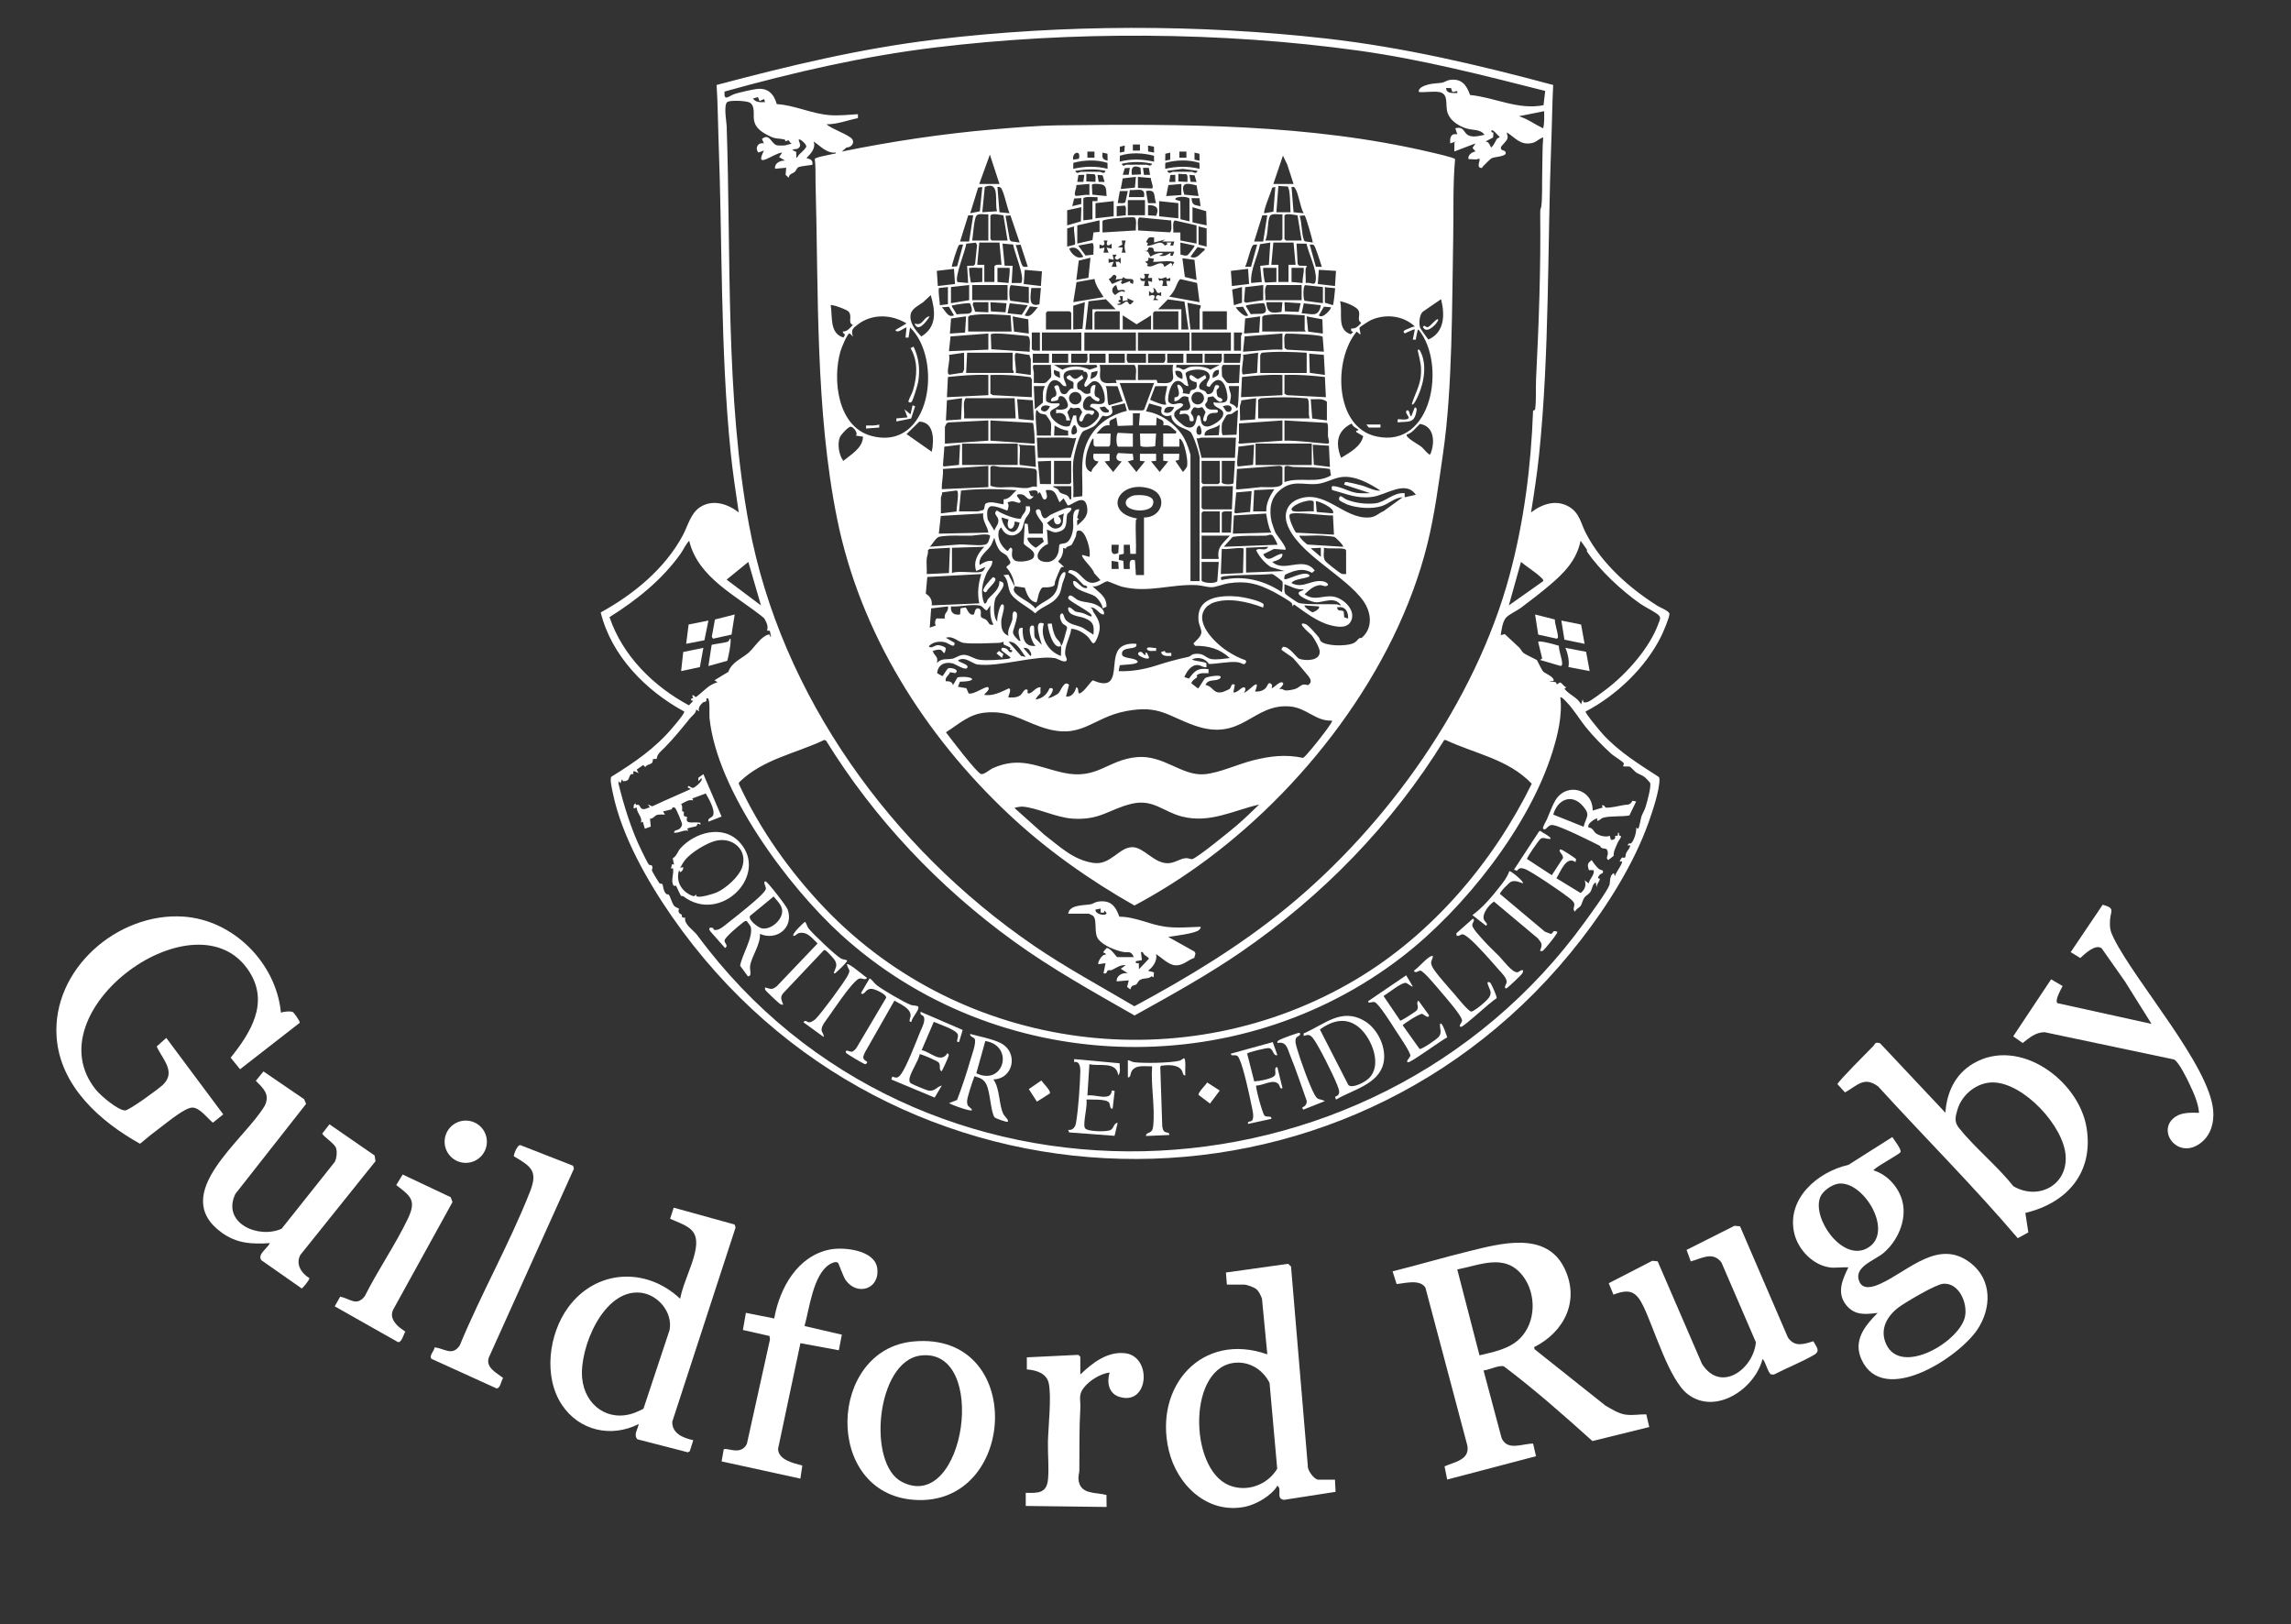 <?xml version="1.0" encoding="UTF-8"?>
<svg id="Layer_1" data-name="Layer 1" xmlns="http://www.w3.org/2000/svg" viewBox="0 0 544.08 385.68">
  <rect x="0" y="0" width="544.08" height="385.68" fill="#333333" stroke="none"/>
  <defs>
    <style>
      .cls-1 {
        fill: #fff;
      }
    </style>
  </defs>
  <path class="cls-1" d="M368.86,20.18c-.24,4.51-.27,9.03-.45,13.55-.94,24.44-.39,49.86-2.89,74.15-.48,4.61-1.18,9.23-1.92,13.8,2.66-2.02,6-3.17,9.1-1.3,2.48,1.5,2.73,3.96,3.98,6.34,3.72,7.13,10.23,12.89,16.94,17.14.62.39,2.83,1.24,2.85,1.92.03.84-1.55,4.49-2.02,5.43-3.7,7.37-10.62,13.97-17.89,17.75-.22.29,3.6,4.86,4.09,5.39,3.8,4.15,8.5,7.05,13.19,10.09.25.18.26.42.26.7,0,2.65-1.71,7.73-2.65,10.34-3.51,9.76-9.66,19.52-15.99,27.69-55.44,71.59-164.1,68.9-215.81-5.42-5.85-8.41-12.01-19.24-14.09-29.35-.18-.85-.81-3.44-.36-3.96,5.52-3.41,10.43-6.76,14.63-11.77.41-.49,2.9-3.37,2.65-3.71-9.11-4.95-17.28-13.22-19.82-23.53,7.77-4.26,15.19-10.33,19.46-18.23,1.27-2.35,1.87-5.34,4.22-6.82,2.97-1.88,6.54-.71,9.1,1.3-.7-4.74-1.43-9.51-1.92-14.28-2.48-24.45-1.94-50.01-2.89-74.63-.16-4.2-.16-8.39-.45-12.59,17.21-4.57,34.22-8.67,51.97-10.79,30.24-3.63,62.58-3.67,92.82-.24,18.4,2.09,36.07,6.24,53.89,11.03ZM341.64,21.84c-1.4-.21-3.22.15-4.68,0-.21-1.04,1.41-1.54,2.2-1.76,1.12-.31,2.3-.26,3.38-.46.54-.1,1.06-.55,1.76-.64,2.8-.39,3.97,1.17,4.82,3.58,5.88.56,11.4,3.63,17.45,2.42l.39-3.39c-14.73-3.72-29.21-7.47-44.32-9.57-32.51-4.51-68.2-4.69-100.74-.72-16.92,2.06-33.47,5.89-49.84,10.44-.16,2.54,1,1.01,2.5.54,1.09-.34,3.97-.99,5.09-1.14,2.67-.37,4.16,1.16,4.82,3.58,4.35.27,8.33,2.33,12.68,2.63,2.21.15,4.41-.1,6.6-.24v.94c-2.49.49-4.87,1.48-7.44,1.46,1.03,1.09,5.45,2.5,6.12,3.6.58.95-.4,1.95-1.39,1.91l-1.13.97c11.9-2.43,23.99-4.24,36.12-5.28,4.89-.42,10.6-.89,15.1-.95,29.62-.37,60.01-.35,88.65,6.39.84.2,5.68,1.28,5.78,1.65-.55,6.12-.32,12.31-.44,18.47-.31,16.37-.15,35.73-2.41,51.35-1.04,7.19-1.97,14.43-3.71,21.49-7.44,30.16-29.62,58.84-54.63,76.65-4.76,3.39-9.81,6.53-14.96,9.27-10.78-6.12-21.01-13.34-30.02-21.84-19.83-18.69-35.12-42.87-40.6-70.05-5.19-25.71-4.39-53.63-5.11-79.85-.05-1.84.07-3.73-.18-5.53.08-.43,3.75-1.04,4.46-1.23.25-.07.59.04.52-.31-2.11.29-3.66-1.58-5.28-2.64.66,1.57-.68,2.92-1.68,3.96.97.27,1.5.38,1.44,1.56-.12.12-2.8.31-3.36.61-.38.2-.51.79-.84,1.08-.56.5-1.39.44-1.44,1.43l-.75-.7.14-1.69-2.64.24c-.22-1.3,1.27-2.05,2.4-1.92l-1.44-.84.72-1.08c-2.02.09-6.73,4.26-4.32-.48l-1.32.47c-.9-1.02-.11-2.52,1.32-2.16l-.48-1.07c1.83-1.5,2.22,1.2,3.53,1.5.6.14,1.26.04,1.87.05l1.8-.47c-.5.1-.7-.72-.88-.74-.25-.03-.51.22-.69.24-.12,0-.07-.41-.27-.45-1.38-.32-2.07-.08-3.37-.72-1.8-.88-3.57-1.83-3.89-3.98-.18-1.18.33-3.31-.99-4.05-.84-.47-4.36-.58-5.21-.22-1.11.47-.32,4.62-.28,5.71,1.06,30.93-.34,64.66,5.35,94.97,7.6,40.5,33.88,76.59,67.43,99.61,7.73,5.3,15.99,9.74,24.05,14.51,12.71-6.83,25.05-14.29,36.24-23.45,23.81-19.48,44.76-48.86,52.86-78.9,3.44-12.76,5.1-25.89,5.58-39.03,0-.16.44-.02.51-.48.28-2.09.1-5.04.21-7.23.65-12.86,1.13-26.19.98-39.12-.02-1.53.17-1.05.25-1.65.29-2.13.16-6.02.23-8.41.08-2.68,0-5.37.23-8.05-.98.27-1.57,1.1-2.62,1.33-2.8.6-3.92-1.17-6.01-2.53-.02.54.3.87.14,1.44-.18.68-1.48,1.76-1.54,2.07-.17.86.75.74.93.95,1.08,1.31-2.34,1.27-3.11,1.67-.46.24-1.63,1.52-2.11,1.96-.15.14-.11.53-.67.3-.76-.32,0-1.57-.12-2.16l-.87.21-1.77-.1c-.22-.93.86-1.7,1.68-1.8l-.72-.84.72-1.08-5.04,1.92.03-2.14.44-.26-1.44.48c-.1-1.33.08-2.43,1.68-2.16l-.48-1.44c1.95-.45,1.84.66,2.75,1.44,1.09.93,2.94.37,4.2.12-1.07-1.44-2.79-.99-4.45-1.55-1.76-.59-3.67-1.79-4.31-3.61-.69-2,.44-4.65-2.17-5.03ZM344.61,20.92l-1.17-.03c-.02,1.4,1.59,1.18,2.64,1.2.19-1.01-.76.04-1.21-.34l-.26-.83ZM179.98,23.06l-1.17.34c.72.97,1.76.89,2.88.84l-.24-.72-1.07.48-.39-.94ZM366.72,26.4l-6,1.2c2.04.62,3.83,1.96,5.76,2.88.33-1.34.24-2.71.24-4.08ZM355.52,32.96c.12-.18.63-.28.63-.44-.33-.24-1.57-1.85-1.91-1.56-.19.16,0,.61.42.51l-.06,1.18-1.81.94c.83.06.99.85,1.32,1.44.7-.52.97-1.44,1.4-2.08ZM189.68,36.81c.64-.6,1.29-1.17,1.8-1.92.11-.56-1.03-1.59-1.53-1.76-.75-.25.36,1.09,0,1.67-.58.93-1.12.34-1.8.85l.93.39.04,1.41c.33-.02.36-.45.56-.63ZM270.72,34.32h-1.68v1.44h1.68v-1.44ZM267.12,34.56l-1.16.28-.03,1.4,1.09-.23.1-1.45ZM274.05,34.83l-1.41-.27.03,1.4,1.41.28-.03-1.41ZM259.92,36h-1.68v1.44h1.68v-1.44ZM281.76,36h-1.68v1.44h1.68v-1.44ZM254.88,37.92l1.34-.22c.6-2.24-1.71-1.58-1.34.22ZM263.01,36.51l-1.17-.27c-.13,1.24-.04,1.62,1.2,1.92l-.03-1.65ZM277.92,36.24l-1.17.27-.03,1.65,1.19-.25v-1.67ZM284.85,36.51l-1.17-.27v1.67s1.2.25,1.2.25l-.03-1.65ZM274.06,36.98c-2.6-.67-5.53-.84-8.11,0l-.03,1.41c2.69-.73,5.46-.59,8.16,0l-.02-1.42ZM237.36,43.68l-2.28-6.96-2.52,6.96h4.8ZM302.4,43.68h4.8l-1.5-4.62-1.02-2.1-2.28,6.72ZM263.01,38.67c-2.61-.79-5.49-.71-8.11,0l-.02,1.42c2.74-.61,5.43-.7,8.16,0l-.03-1.41ZM284.85,38.67c-2.61-.79-5.49-.71-8.11,0l-.02,1.42c2.73-.62,5.43-.67,8.16,0l-.03-1.41ZM267.48,39.12c1.6-.04,3.2,0,4.8,0,.2,0,1.14.54,1.32-.24-2.45-.54-4.75-.54-7.2,0,.29.87.84.24,1.08.24ZM268.8,41.52l2.17-.11-.12-1.58c-1.7-.73-2.32-.1-2.05,1.69ZM268.32,39.84l-1.21.11-.47,1.57,1.41-.03.27-1.65ZM272.85,39.87l-1.41-.02.24,1.68h1.44s-.27-1.65-.27-1.65ZM256.68,40.8c1.51-.05,3.04,0,4.56,0,.27,0,1,.69,1.32-.24-2.4-.5-4.8-.39-7.2,0,.33.92,1.02.25,1.32.24ZM278.52,40.8c1.51-.05,3.04,0,4.56,0,.27,0,1,.69,1.32-.24l-3.51-.46-3.69.46c.33.92,1.02.25,1.32.24ZM260.16,43.2c-.04-.48.17-1.54-.23-1.82l-1.94-.11v1.81s2.16.11,2.16.11ZM282,43.2c-.04-.48.17-1.54-.23-1.82l-1.93-.1v1.81s2.16.11,2.16.11ZM257.52,41.52l-1.41.02-.27,1.65h1.44s.24-1.68.24-1.68ZM262.32,43.2l-.46-1.57-1.22-.1.27,1.65,1.41.03ZM279.12,41.52l-1.17.03-.27,1.65h1.44s0-1.68,0-1.68ZM284.16,43.2l-.46-1.57-1.22-.1.27,1.65,1.41.03ZM269.76,42l-3.13.36-.47,2.53,3.37-.34.23-2.54ZM273.33,42.27l-3.09-.27v2.64s3.36.12,3.36.12c.5-.3-.39-1.97-.27-2.49ZM258.72,43.68l-3.1.26c.12.72-.93,2.58.04,2.57.88,0,2.07-.39,3.06-.19v-2.64ZM262.8,46.56c-.12-2.06,0-2.83-2.28-2.89-.36-.01-1-.07-1.22.24l.12,2.31,3.37.34ZM280.56,43.68l-3.09.27-.51,2.61,3.6-.24v-2.64ZM284.64,46.56l-.47-2.53c-2.34-.61-3.89-.81-2.91,2.19l3.37.34ZM233.28,50.4l3.5-.23c-.67-2.17.89-7.34-2.91-5.78l-.59,6.02ZM306.48,50.4c-.09-1.05-.01-5.71-.72-6.12l-2.16-.12-.48,6.24h3.36ZM233.28,44.4l-.98.14-1.89,6.1,2.29-.46.58-5.77ZM239.76,50.64c-.54-1.12-1.39-5.32-2.04-6-.28-.3-.46-.27-.84-.24l.48,6,2.4.24ZM302.88,44.4l-.74.14c-.21.89-2.23,5.63-1.9,6.1l2.18-.38.45-5.86ZM309.6,50.64c-.85-1.53-1.15-4.47-1.97-5.83-.28-.46-.38-.46-.91-.41l.48,6,2.4.24ZM271.68,46.8c.46-2.52-1.69-1.5-3.36-1.68l-.24,1.68h3.6ZM267.84,45.36l-1.9.02-.5,2.85c.49-.05,1.52.19,1.81-.23l.59-2.65ZM274.56,48.24c-.68-1.7.17-3.34-2.4-2.88l.48,2.88h1.92ZM257.28,47.16v5.16l2.16-.24v-4.32h1.2s0-.96,0-.96c-.65.11-3.16-.3-3.36.36ZM282.48,52.56v-5.4c-.41-.58-3.54-.63-3.36.24l1.19.37.03,4.29,2.14.5ZM256.8,47.04l-1.7.1-.46,1.81,2.13-.5.03-1.42ZM284.85,47.07l-1.89-.02c.2,1.71.56,1.6,2.16,1.92l-.26-1.89ZM271.92,47.52h-4.08v3.6h4.08v-3.6ZM264.48,47.76l-4.32.48v3.6l4.32-.48v-3.6ZM279.84,48.24l-4.56-.48v3.6l4.56.48v-3.6ZM267.36,51.12c-.08-.56.22-1.97-.23-2.3l-1.93.14v2.4s2.16-.24,2.16-.24ZM272.64,51.12l1.93.13c.82-1.94-.02-2.55-1.93-2.54v2.4ZM253.44,49.92v3.6l3.25-.95.11-3.37-3.36.72ZM283.2,49.2v3.6l3.36.72-.11-3.37-3.25-.95ZM234.72,50.88c-.81.12-2.37-.34-2.86.38-.55.8-.78,4.7-.98,5.86h3.84v-6.24ZM235.2,51.24v5.52l.36.36h3.72l-.98-5.98c-.61-.06-2.86-.66-3.1.1ZM304.56,50.88c-.79.11-2.59-.35-3,.48-.62,1.26-.33,4.32-1.08,5.76h3.72l.36-.36v-5.88ZM305.04,51.24v5.52l.36.36h3.72l-.98-5.98c-.61-.06-2.86-.66-3.1.1ZM231.12,51.12l-1.18.02-1.94,6.21h2.15s.97-6.24.97-6.24ZM239.97,51.15l-1.17.09,1,5.72.36.36,2,.28-2.19-6.44ZM300.96,51.12l-1.18.02-1.94,6.21h2.15s.97-6.24.97-6.24ZM309.81,51.15l-1.17.09c.55,1.62.45,4.22,1.01,5.71.07.19.12.33.35.37l1.77.27c-.09-.79-1.67-6.27-1.95-6.45ZM269.76,54.72c-.13-.68.35-2.84-.39-3.09-.4-.13-3.84.13-4.53.21-.53.06-2.93.3-3.01.64v2.72s7.93-.48,7.93-.48ZM278.13,52.35l-7.49-.72c-.74.25-.26,2.41-.39,3.09l7.54.45c.64-.15.34-2.24.35-2.82ZM255.84,53.52v4.32l3.61-.83.23-1.81,1.45-.14v-2.74s-5.28,1.2-5.28,1.2ZM284.16,53.52l-5.14-1.17c-.68.17-.28,2.28-.38,2.85h1.68s.01,1.91.01,1.91l3.83.73v-4.32ZM253.44,54.24v4.32l1.78-.45c.4-.27-.39-3.59-.1-4.35l-1.68.48ZM286.56,54.24l-1.92-.48v4.32l1.92.48v-4.32ZM274.08,56.4c-1.47-.18-1.26,0-1.92,1.08l.46.22-.22.61c1.44.28,3.2-1.67,4.2,0l.6-.25-.12-.47h1.08s-.24.72-.24.72h.7s.26-.96.26-.96h-2.88s.72-.48.72-.48l-2.64.72v-1.2ZM263.04,57.12h-.96c.21.5.43.85-.15,1.19l-.81-.23v.96s1.2-.24,1.2-.24l-.24,1.2h1.2s-.48-1.2-.48-1.2l1.2.24v-1.2c-.9.85-1.49.37-.96-.72ZM267.36,57.12h-.96s.14.97.14.97l-1.1.59,1.2.12-.24,1.2h.96c-.38-.89-.38-1.98,0-2.88ZM229.68,63.12l1.53-.03.36-.36.47-4.59-.33-.52-2.24.25c-.17,1.63-2.86,7.98-2.08,9.11l2.53.22-.24-4.08ZM237.36,57.6h-4.8l-.48,5.28h1.68v4.08h2.4v-3.72c.39-.55,1.1-.34,1.68-.36l-.48-5.28ZM259.67,60.47c-.06-.62.24-2.42-.22-2.77l-3.37.62,1.72,2.36,1.86-.21ZM283.68,58.32l-3.36-.72.03,2.85c.55.08,1.08.41,1.65.15.25-.11,1.83-2.12,1.69-2.29ZM301.68,57.6l-2.43.38c-.6,3.1-2.33,6.01-2.13,9.22l2.54-.23-.38-3.84,2.06-.23.34-5.29ZM307.2,57.6h-4.8l-.48,5.28h1.68v4.08h2.4v-4.08h1.68s-.48-5.28-.48-5.28ZM240.24,67.2h2.29c.93-1.51-1.66-7.26-1.92-9.13l-2.53-.23.51,5.25,1.9.03-.24,4.08ZM310.08,63.72c-.13,1.09.09,2.37,0,3.48,1.35-.28,2.29,1,2.41-.83.17-2.5-1.66-6.01-2.21-8.5l-2.37-.03.27,4.89.36.36,1.77.04c.09.27-.23.5-.24.6ZM228.72,58.08c-.38,0-.79-.11-1.08.24-.17.2-1.75,4.86-1.56,5.04l1.23-.14,1.41-5.14ZM242.37,58.11l-1.17.09c.45.81,1.22,4.92,1.84,5.12.31.1.71.02,1.05.03l-1.71-5.24ZM298.56,58.08c-.32,0-.66-.06-.96.12-.57.34-1.39,4.34-1.92,5.16l1.42-.02,1.46-5.25ZM313.92,63.36c-.3-.79-1.5-4.92-1.92-5.16-.3-.18-.64-.12-.96-.11l1.46,5.25,1.42.02ZM286.08,59.04l-1.69-.36-1.67,2.28c1.27.67,2.06-.42,2.96-1.24.23-.21.51-.22.4-.67ZM257.28,60.96c-.84-1.28-1.63-2.74-3.36-1.91.52,1.26,1.92,2.65,3.36,1.91ZM278.88,59.76h-4.68c-.48-.41.06-.82-.72-.96-1.45-.26-.22,1.06-1.8.72l.94.26.62,1.17c.58-.48,2.43-1.23,3-.7l-.96.47c1.36.24,1.71-.13,2.76-.72l-.12.72h.6s.36-.96.36-.96ZM265.2,60.48h-.96s.24,1.2.24,1.2l-1.2-.24v.96s1.2-.24,1.2-.24l-.48,1.2h1.2s-.24-1.2-.24-1.2h.8s.39.48.39.48v-1.44s-.84.49-.84.49l-.6-.37.47-.84ZM258.96,61.2l-2.77.7-.58,4.57,2.87-.49.49-4.79ZM274.08,61.44l-1.44-.24c.32.57-.16.89-.72.96l.68.51-.2.43c1.19.75,2.63-1.11,3.79-.42.13.08.21.64.4.67l1.45-.93.35.33-.12.59.61-1.07c-.65-.57-4.79.07-5.05-.13l.24-.72ZM283.66,61.7l-2.86-.38.59,4.45,2.78.7-.5-4.78ZM233.28,63.6c-.87.09-1.94-.13-2.77,0-.37.06-.37-.15-.36.36,0,.43.32,3.03.47,3.14l2.66-.14v-3.36ZM236.88,63.6v3.36l2.64.24c.08-1.2.37-2.38.24-3.6h-2.88ZM303.12,63.6h-3.12c-.13.13.24,3.34.47,3.5l2.66-.14v-3.36ZM306.72,63.6v3.36l2.64.24c-.11-1.22.39-2.38.24-3.6h-2.88ZM226.56,63.84l-4.08.48.24,3.6,4.08-.48-.24-3.6ZM296.4,63.84l-4.08.48.24,3.6,4.08-.48-.24-3.6ZM247.2,67.92l.25-3.49-4.09-.35-.24,3.36,4.08.48ZM317.28,64.32l-4.08-.24-.24,3.36,4.08.48.24-3.6ZM272.88,65.04h-1.2c.2.5.44.85-.14,1.18l-.82-.22c.22.76.41.82,1.2.72l-.24,1.2h1.2s-.24-1.2-.24-1.2l.96.24v-.96s-.96,0-.96,0l.24-.96ZM264.96,66.48l.19-.85c-.85-1.08-1.03.53-1.87.61l.84,1.2,2.16-.95.24.23-.36.36.36.36,1.92-.72-.12.36.72.36c.68-2.05-1.41-.57-2.28-1.68-.22.86-1.12.26-1.8.72ZM276.93,65.8c-.8.23-.98.59-1.88.2l.26.69c.39-.17.68-.29.93.16l-.23,1.06h1.2s-.24-1.2-.24-1.2h.96s0-.72,0-.72l-.82.26-.17-.46ZM259.92,66.24l-4.27.76-.76,4.75,7.2-1.2c-.81-1.37-1.91-2.7-2.16-4.32ZM284.88,71.76l-.59-4.57-3.91-.9c-.48-.02-1.13,1.93-1.46,2.51s-.73,1.17-1.24,1.64l7.2,1.32ZM230.16,67.68l-4.32.48v3.84l4.32-.72v-3.6ZM239.28,67.68h-8.4v3.6h8.4v-3.6ZM244.32,68.16l-4.18-.45c-.6.14-.5,3.47-.15,3.71l4.34.58v-3.84ZM265.45,68.87l-.37-1.19c-1.1.49-1.29,1.73-.24,2.37.68-.52,1.41-1.2,2.28-.69.24-.96-1.43-.25-1.67-.49ZM300,67.68l-4.29.51-.27,3.43.49.27,4.07-.62v-3.6ZM309.12,67.68h-8.28c-.75.9-.2,2.46-.36,3.6h8.64v-3.6ZM314.16,68.16l-4.18-.45c-.6.14-.5,3.47-.15,3.71l4.34.58v-3.84ZM225.12,68.16l-2.16.24c-.15,1.38.21,2.71.24,4.08l1.92-.24v-4.08ZM247.2,68.4h-2.29c-.14,1.86-.85,4.68,1.94,3.85l.35-3.85ZM294.96,68.16l-2.34.59.42,3.73,1.92-.6v-3.72ZM314.64,68.16v3.72l1.91.59c.15-.11.46-3.18.5-3.71s-.02-.3-.36-.36c-.62-.1-1.39-.06-2.04-.24ZM275.76,69.36c-1.42.83-.84-.87-1.92-.96.27.54.42,1.1-.34,1.18l-.62-.47v1.2c1.16-.62,1.76-.04.96.96h1.2c0-.42-.78-.07-.48-.84.28-.71,1.15-.07,1.2-.12v-.96ZM221.04,70.08l-1.8,1.68c-.98.71-2.69,1.51-2.96,2.82-.42,2.08,1.22,3.91,2.51,5.33,3.8-2.32,3.34-6.09,2.25-9.83ZM266.64,70.32h-.72s.22.86.22.86l-.46.1c-.23.74.45.23.47.72l-.96.24c1.1.6,1.75-.55,2.28-.63.63-.09.43.84,1.08.63l.72-.72-1.56-.72.12.48-1.2.24v-1.2ZM264.96,73.44l-2.32-2.38-4.14.48-.75,6.7h1.68v-4.8h5.52ZM275.04,73.44h5.52v4.8h1.68s-.94-6.62-.94-6.62l-3.95-.53-2.31,2.34ZM342.24,71.04l-4.2,2.88c-1.01.63-1.08,2.91-.79,3.91.05.17,1.85,2.75,2.01,2.79,3.87-1.79,3.88-5.91,2.97-9.58ZM320.88,78c1.1.13,1.73-.58,2.4-1.32-1.09-.69-.21-1.6-.58-2.77s-3.33-2.16-4.45-2.39c.71,2.71-.9,6.72,2.52,7.85l.6-.53c-.5-.23-.56-.19-.48-.84ZM234.72,71.76h-3.48l-.26.5.6,1.76,3.15.14v-2.4ZM239.03,72.01l-3.83-.25.11,2.18,3.49.22.23-2.15ZM254.88,72.6v5.64l2.19-.14.57-6.34-2.76.84ZM284.88,78.24v-4.68c0-.18.44-.68.22-1.06l-3.11-.61.72,6.36h2.16ZM304.56,71.76h-3.84c.2,2.64,1.2,2.7,3.62,2.3l.22-2.3ZM308.87,72.01l-3.83-.25.11,2.18,3.27.12.46-2.04ZM230.38,72.03c-.22-.19-3.45.29-3.95.45-.26.08-.43-.16-.34.35l1.12,1.82c2.36-.39,4.55.62,3.17-2.62ZM244.08,72.48l-4.29-.46-.51,2.37,3.38.36,1.42-2.27ZM300.22,72.03c-.2-.17-3.53.27-3.97.43-.25.09-.42-.12-.31.36l1.1,1.79c2.36-.28,4.56.61,3.18-2.58ZM313.68,72.48l-4.05-.45-.51,2.37c2.32.06,4.05,1.13,4.56-1.92ZM201.53,73.99c-.38-.47-3.98-1.78-4.25-1.51.47,2.7-.33,6.69,3.01,7.66.84-1.07-.13-.64-.13-1.42,1.11.04,1.69-.87,2.4-1.56-1.32-.47-.06-1.98-1.02-3.17ZM226.56,74.88l-1.2-2.04-1.68.13c.87.82,1.45,2.59,2.88,1.91ZM246.48,72.96l-1.88-.2-1.24,2.12c1.4.73,2.25-1.04,3.12-1.91ZM296.4,74.88l-1.2-2.05-1.68.13c-.14.14,2.15,2.78,2.88,1.91ZM316.08,72.96l-1.68-.13-1.2,2.05c.91,1.01,3.11-1.65,2.88-1.92ZM254.4,78.24v-3.96l-.36-.36h-5.28l-.36.36v3.96h6ZM265.92,73.92h-5.64l-.36.36v3.96h6v-4.32ZM279.84,73.92h-5.64l-.36.36v3.96h6v-4.32ZM285.6,73.92v4.32h5.76v-4.32h-5.76ZM229.92,75.24v3.48h10.32l-.24-3.84c-3.22-.16-6.48-.53-9.68.05l-.4.32ZM309.84,74.88c-3.22-.16-6.48-.53-9.68.04l-.4.32v3.48h10.32c.06-.18-.24-.29-.24-.36v-3.48ZM273.36,74.88l-3.44,2.13-3.28-2.13v3.36h6.72v-3.36ZM215.28,76.8c-3.57-2.19-8.21-2.35-11.6.28-1.19.92-1.62,1.26-1.12,2.84l-.72-.72c-.55-.34-2.08,3.66-2.22,4.14-1.99,6.77-.72,18.03,7.32,20.17,14.17,3.77,17.04-18.21,9.19-25.75l-.36,2.4h-.72s.24-2.4.24-2.4c-.57.05-2.23,1.59-2.64.6l2.64-1.56ZM229.44,75.12l-3.58.51-.27,3.58,3.6-.24.24-3.84ZM244.32,79.2l-.11-3.37-3.73-.7.34,3.61,3.5.47ZM299.28,75.12l-3.57.51-.27,3.57,3.6-.24.24-3.84ZM314.16,79.2l-.11-3.37-3.73-.7.34,3.61,3.5.47ZM336,77.52c-2.81-2.63-7.02-3.06-10.48-1.48-.37.17-2.48,1.51-2.61,1.73-.2.33.3,1.2.13,1.68l-.84-.71c-5.56,6.55-5.4,22.65,4.63,24.89,13.39,2.99,16.66-17.27,10.13-25.26-.29-.31-.29.16-.35.37-.17.62-.28,1.27-.38,1.91h-.71s.48-2.4.48-2.4c-.16-.17-1.52.56-1.85.67-.25.08-.59.5-.79-.08-.14-.41.81-.65,1.11-.8.48-.23.99-.44,1.52-.52ZM246.96,78.96h-1.92v3.96l.4.32,1.52.04v-4.32ZM247.44,78.96v4.32h9.36v-4.32h-9.36ZM269.76,78.96h-12.24v4.32h12.24v-4.32ZM282.48,78.96h-12.24v4.32h12.24v-4.32ZM282.96,78.96v4.32h9.36v-4.32h-9.36ZM293.04,78.96v4.32h1.68v-3.48c0-.12.38-.5.24-.84h-1.92ZM234.72,79.2l-8.98.69-.38,3.5,9.36-.36v-3.84ZM244.56,83.52c-.15-.88.4-3.31-.48-3.72-1.24-.07-8.32-1.03-8.78-.37l.12,3.51,9.14.59ZM304.56,79.2l-8.98.69-.38,3.63c3.12-.13,6.22-.65,9.36-.48v-3.84ZM314.11,79.97c-.34-.47-7.54-.8-8.68-.74-.73.24-.3,2.71-.36,3.41l.57.39,8.76.48-.29-3.55ZM240.48,83.76h-10.8s-.24,4.8-.24,4.8h11.28c.14-.34-.24-.72-.24-.84v-3.96ZM310.32,83.76c-3.56-.2-7.08-.36-10.64,0-.16.05-.4.54-.4.61v4.2h11.04v-4.8ZM228.96,83.76l-3.57.51c.28,1.2-.38,3.18-.28,4.17.03.25.11.46.36.54l3.19-.48c.03-.22.3-.65.3-.78v-3.96ZM244.8,89.04v-3.72c0-.17-.32-.71-.29-1.03l-3.2-.47c-.75.13.2,4-.1,4.73l3.59.49ZM298.8,83.76l-3.59.49c.29.91-.68,4.21-.02,4.68l3.35-.39.25-4.79ZM314.38,84.26l-3.46-.28.14,4.56,3.59.49-.26-4.78ZM249.12,84h-3.84v2.16h3.84v-2.16ZM253.68,84h-3.84v2.16h3.84v-2.16ZM258.24,84h-3.84v2.16h3.48c.63-.51.29-1.44.36-2.16ZM262.56,84h-3.84v2.16h3.84v-2.16ZM267.12,84h-3.84v2.16h3.84v-2.16ZM272.16,84h-4.56c.07.72-.27,1.65.36,2.16h4.2v-2.16ZM276.72,84h-4.08v2.16h3.72c.63-.51.29-1.44.36-2.16ZM281.04,84h-3.84v2.16h3.84v-2.16ZM285.6,84h-3.84v2.16h3.84v-2.16ZM290.16,84h-4.08v2.16h3.72c.63-.51.29-1.44.36-2.16ZM294.72,84h-4.08v2.16h3.84l.24-2.16ZM249.6,86.64h-3.96c-.66,0-.13,1.47-.12,1.8.03.84-.02,1.68,0,2.52.8-.12,2.21.23,2.88-.12.08-.04,1.18-1.17,1.2-1.26.2-.73-.14-2.11,0-2.95ZM260.28,86.64h-9.96l2,1.16c1.87-1.1,4.55-.93,6.47-.02l1.61-.54c.37-.19.07-.56-.12-.6ZM269.76,90.24c-.16-1.14.39-2.7-.36-3.6h-8.28c.57,1.39-.54,3.32.83,4.09.88.5,2.24.11,3.25.23l-.24-.72h4.8ZM278.64,86.64h-8.4v3.6l4.43-.02.26.75c1.26-.11,3.29.5,3.67-1.15.11-.48-.35-2.37.04-3.19ZM289.68,86.64h-10.32v.72c.66-.28,1.27.37,1.61.42.4.06,1.06-.55,1.65-.65,1.43-.23,3.6-.14,4.83.66l2.24-1.16ZM294.48,86.64h-3.96c-.16,0-.34.41-.37.61-.02.1.05,2.02.07,2.12.02.09,1.06,1.42,1.14,1.47.58.36,2.13,0,2.88.12l.24-4.32ZM251.76,89.76l-.12-1.44-1.32-.48c-.24,1.29.43,1.48,1.44,1.92ZM257.22,87.93c-.93-.23-3.39-.22-4.15.39-1.31,1.05.47,3.02.13,3.37-.86.17-1.12-.71-1.69-1.07-2.56-1.65-3.32,2.88-3.06,4.63.94.72,1.96.53,3.08.53.64.67-1.75,1.33-2.04,1.92-.75,1.51,2.98,4.38,4.58,3.39l.83-2.43h.71c-.01,3.55,2.29,3.56,4.44,1.44,1.67-1.65.92-2.44-.73-3.34-.27-.15-.61.03-.34-.62.3-.73,2.73.45,3.32-.75.39-1.49-.75-5.32-2.66-4.84-.56.14-1.07.87-1.5,1.15-.3.2-.5.28-.6-.12-.22-.92,1.4-1.85.49-3.15-.19-.27-.49-.11-.67-.19-.05-.02-.06-.28-.12-.29ZM286.57,91.66c-.14-.79.64-1.34.71-2.05.26-2.62-5.45-2-5.73-.89l.69,2.95c-1.11.07-1.31-1.23-2.52-1.22-1.71.02-2.45,3.52-2.28,4.89,1.23,1.54,2.62-.33,3.59.77-.61,1.16-2.38,1.04-2.16,2.63.09.62,2.12,2.36,2.71,2.58,2.87,1.1,2.34-2.56,2.94-2.69,1.11-.23-.06,2.58,2.16,2.66.74.03,2.21-.83,2.76-1.32.51-.46,1.04-.97,1.07-1.7.07-1.33-2.09-1.38-2.29-2.4-.12-.62.24-.25.5-.24,2.44.08,3.22.03,2.56-2.81s-2.36-3.63-4.04-.93l-.68-.24ZM289.44,87.84c-1.09-.06-1.61.91-1.44,1.92,1.01-.44,1.68-.63,1.44-1.92ZM260.64,88.08l-1.45.36-.22,1.56c.98-.27,1.73-.78,1.68-1.92ZM280.8,90c.18-1.39-.2-2.12-1.68-1.92-.06,1.14.7,1.65,1.68,1.92ZM234.72,89.04c-3.22-.14-6.41.15-9.6.48l-.24,4.8,9.84-.48v-4.8ZM235.2,89.04v4.44l.6.36,9.24.48v-4.2c0-.09-.24-.39-.28-.56-3.17-.44-6.35-.62-9.56-.52ZM304.56,89.04c-3.22-.14-6.41.15-9.6.48l-.24,4.8,9.84-.48v-4.8ZM305.04,89.04v4.44l.6.36,9.24.48-.24-4.8c-3.19-.34-6.38-.62-9.6-.48ZM274.08,90.96h-8.16l2.18,6.46,3.23.04.38-.16,2.37-6.34ZM248.16,91.68h-2.64s.24,5.52.24,5.52l1.92-1.61c.03-1.33-.22-2.71.48-3.91ZM265.4,91.72l-2.84-.04c.58.76.28,4.5.84,4.55l3.24-.95-1.24-3.56ZM277.2,91.68l-2.85.03-1.22,3.21c.56.29,3.46,1.54,3.84,1.08-.66-1.44.04-2.89.24-4.32ZM294.24,91.68h-2.4c-.02.79.46,1.51.49,2.29.02.46-.32,1.67-.24,1.78.06.08,1.4.45,1.55,1.21.35-.23.34-.46.37-.82.15-1.42.18-3.02.23-4.45ZM228.96,95.4c-.16,1.22.12,2.71,0,3.96h12.24l-.24-4.8h-11.61c-.11.02-.37.72-.39.84ZM311.04,99.36c-.51-.92.16-4.5-.63-4.77-3.68-.33-7.33-.32-11.01-.03l-.6.36v4.44h12.24ZM228.24,99.6l.24-5.04-3.59.49-.25,4.79,3.6-.24ZM245.27,95.05l-3.71-.26.35,4.7,3.61.34-.25-4.79ZM294.48,96.36c-.12,1.09.09,2.36,0,3.48l3.6-.24.24-5.04-3.56.51c.09.46-.24.98-.27,1.29ZM315.12,99.84v-4.44c-1.04-.91-2.56-.53-3.84-.6l.35,4.58,3.5.46ZM254.88,109.56c-.23,2.73.17,5.76,0,8.52l2.15-.25c.21-4.96-.85-9.67,1.83-14.13,1.94-3.23,5.12-5.27,8.75-6.14l-.49-1.79-3.1.72c-.3.33,1.12,1.87-1.16,2.35-.37.08-.86-.18-1.03-.09-.13.07-1.11,1.73-1.79,2.28-.87.71-2.53,1.13-2.87,1.45-.96.88-2.16,5.7-2.28,7.08ZM282.72,108.12v29.88h2.16v-29.4c0-.88-1.51-5.41-2.15-6.01-.97-.91-3.02-.86-4.3-2.9-.23-.36-.23-1.01-.27-1.05-.08-.07-1.2.53-2.05-.22-.76-.67.04-1.48-.33-1.81l-2.87-.81-.75,1.89c3.67.49,7.46,3.31,9.16,6.56.45.85,1.28,2.99,1.4,3.88ZM249.36,96.48c-.85-.35-2.17-.37-2.16.83.97.94,1.71.11,2.16-.83ZM291.17,97.63c1.63.95,2.16-2.23-.77-1.15.21.19.7,1.1.77,1.15ZM262.91,97.1c-.75-.89-.61-.45-1.79-.38.5,1.05.94,1.39,2.16,1.2.17-.73-.16-.57-.37-.82ZM278.88,96.72c-1.11-.26-2.42-.27-2.4,1.2,1.29.38,1.8-.15,2.4-1.2ZM246.24,103.44h3.36c-.13-.99.24-2.45-.13-3.35-.04-.09-.99-1.52-1.07-1.57-.29-.17-.88-.15-1.35-.35-.58-.25-.93-1.56-1.05-.14-.16,1.82.23,3.6.24,5.4ZM294,97.44c-.19-.22-1.17.69-1.45.82-.41.2-.99.02-1.3.38-.07.08-1.01,1.74-1.03,1.85-.11.49-.18,2.6.18,2.85l3.27-.12.34-5.77ZM260.4,102.96h3.36l-.1,2.63-.29.46h-3.29s-.36-.36-.36-.36l-.04-1.53c-.3-.42-1.45,2.81-1.52,3.15-.36,1.56-.92,4.23,1.04,4.77.07-.97,1.28-1.56,1.68-2.52-1.25-.05-1.32-.68-1.2-1.8h3.84v1.68s-1.2.12-1.2.12l2.04,2.52,2.04-2.52c-1.29,0-1.66-1.06-.85-1.98l3.48.19.15,1.43-1.34.35,2.04,2.52,2.04-2.52-1.2-.12v-1.68h3.84v1.68s-1.2.12-1.2.12l2.04,2.52,2.04-2.52-1.18-.14-.02-1.66h3.84l-.1,1.46-.86.22,1.8,2.63c.11,0,.87-1,.95-1.21.39-1.07-.4-4.82-1.02-5.92-.18-.31-.4-.69-.76-.79v1.92h-3.84v-3.12s3,0,3,0l.12-.48c-1.15-.79-1.35-1.69-3.11-1.45.31-1.54-.6-1.18-1.57-1.91l-.12,1.92h-4.08l.24-2.88h-1.68s0,2.88,0,2.88l-3.61.13-.35-2.05c-.97.73-1.88.37-1.57,1.91-1.5-.24-2.18.97-3.11,1.93ZM234.72,99.84l-9.49.47-.47.25c-.04.24-.36.69-.36.84v3.96l10.32-.72v-4.8ZM235.2,99.84v4.8l10.44.72c.25-.03-.13-4.79-.34-4.94l-10.1-.58ZM304.56,99.84l-10.32.72v4.2c0,.09-.42.27.12.6l10.2-.72v-4.8ZM305.04,99.84v4.8c3.42-.06,6.81.5,10.2.72.78.05.14-1.33.12-1.81-.03-.65.18-2.85-.23-3.13l-10.1-.58ZM221.28,107.28c.55-2.67.65-7.06-2.95-7.16l-3.04,2.96,5.99,4.2ZM322.56,102c-.42-.37-1.23-.57-1.55-1.43-3.53,1.73-3.9,4.69-2.52,8.15,2.04-1.26,4.69-2.63,5.26-5.14l-1.66-.98c-.23-.49.78-.33.48-.59ZM334.08,103.2c-.45.62,2.88,2.42,3.34,2.78.64.49,1.24,1.39,1.82,1.78.24.16.18.39.48,0,1.1-2.68.92-6.59-2.51-7.09-.99.88-1.78,2.14-3.13,2.53ZM286.08,103.44l3.37-.1.22-2.54c-1.11,1.18-3.75.81-3.6,2.64ZM250.32,103.44h3.36l-.02-1.18c-1.2-.11-2.2-.62-3.21-1.23l-.12,2.4ZM255.36,101.04c-.57-.47-1.38,1.92-.59,2.16,1.36-.1,1.12-1.28.59-2.16ZM284.88,101.04c-.84.13-1,1.97-.35,2.16,1.28.37.77-1.61.35-2.16ZM203.28,103.44c.57-.69-.72-2.17-1.28-2.12-.6.05-2.29,1.9-2.54,2.51-.65,1.61-.23,4.22.81,5.61,1.83-1.49,4.66-3.1,4.68-5.75l-1.68-.24ZM246.48,108.72h7.8l1.32-4.8c-.65.36-1.31.01-2.03-.01-2.44-.08-4.9.09-7.33.01l.24,4.8ZM293.52,103.92h-8.28c-.17,0-.62.32-1.08.12l1.2,4.68h7.92l.24-4.8ZM241.69,105.35h-13.21v5.06h13.21v-5.06ZM311.53,105.34h-13.35s0,5.08,0,5.08h13.35s0-5.08,0-5.08ZM228,105.6l-3.74.47c-.03,1.32-.24,2.75-.29,4.05-.01.27-.13.44.19.65l3.59-.38.25-4.79ZM242.16,105.96c.19,1.35-.14,3.05,0,4.44l3.84.48-.24-5.04-3.84-.24c-.12.09.23.29.24.36ZM297.84,105.6l-3.74.47c.08.83-.6,4.36-.11,4.71l3.59-.39.25-4.79ZM315.6,105.84l-3.84-.24.25,4.79,3.83.49-.24-5.04ZM249.6,109.44l-3.12.12.51,5.37,2.61.03v-5.52ZM254.4,109.44h-4.08v5.52h3.72l.36-.36v-5.16ZM289.68,109.44h-4.32v5.16l.36.36h3.6l.36-.36v-5.16ZM290.16,109.44v5.16c.37.57,2.53.49,2.78.14l.35-5.3h-3.12ZM234.72,110.64l-10.8.72c.17,1.62-.35,3.19-.24,4.8l11.04-.48v-5.04ZM235.2,111v4.32c1.39.69,3.52.31,5.17.35,1.21.03,2.19.31,3.56.22.78-.05,1.46-.63,2.31-.22v-3.72c0-.07-.24-.57-.41-.6-2.79-.42-5.56-.38-8.36-.47-.57-.02-2.05-.61-2.27.11ZM304.56,114.84v-3.84c0-.2-.59-.44-.84-.38l-9.96.74-.24,4.8c.21.21,5.07-.44,5.87-.49,1.06-.07,4.78.4,5.17-.83ZM305.04,111v3.48c3.7-1.32,7.51.47,11.04-1.58l-.25-1.54c-2.92-.42-5.82-.38-8.75-.48-.47-.02-1.82-.61-2.04.12ZM252,153.36c.48-.3,1.15-3.43,1.42-4.22-.01-.61-.72-.7-1.05-1.08-.41-.48-1.05-2-.25-2.38.43-.21.6.97.84,1.32.95,1.39,2.77,1.39,4.17,2.07l2.55,1.65c.17-2.17.06-3.02-1.99-3.89-1.25-.53-3.92-.53-4.02-2.23-.07-1.12,1.54.54,1.63.58.47.19,1.32.23,1.92.43.7.23,1.27.67,1.97.79.85-.78-5.61-3.59-5.53-4.43.36-1.4,1.65.24,2.35.53,1.84.77,3.45.28,5.39,1.76.82.62,1.26,2.09.19,1.55-.78-.4-1.53-1.71-2.64-1.56.7.38.52.8.71,1.07,1.43,2.07,2.03,3.37.98,6.02s-1.33.91-2.18,0c-.95-1.03-2.64-1.99-4.05-2.03-.24,2.11-1.62,3.95-1.44,6.08.04.41.41.99.38,1.22-.13,1.15-2.18-.2-2.74-.31-4.34-.81-13.15,2.13-18.43,1.5-1.28-.15-3-2.09-4.68-.96.24.45,2.89.98,2.16,1.8-.53.59-2.82-.99-3.53-1.14-1.88-.4-3.41.43-3.57,2.36l1.22.69c.24,0,1.04-1.73,1.48-1.87.63-.21,2.77.35,1.61,1.16l-1.26-.21c-.27.86-1.24,1.11-1,2.14.73-.03,1.6.1,1.69.96l1.11-1.89c3.39-.49,5.43.96.56,1.04l-.47,1.21,2,.34.54,1.24c1.28.36,4.19-1.94,4.65-1.45.52.54-.75,1.34-.96,1.8,2.17.31,3.97-.69,5.87-1.56.79.2-.29,2-.11,2.16.97.03,1.91.09,2.76-.48.68-.45.99-1.86,1.8-1.3.05.39-.25.92.36.82.91-.16,1.66-1.63,2.76-1.44-.18.31-.02,1.27-.07,1.39-.04.09-1.09,1.03-1.13,1.49,1.57-.21,2.68-1.21,3.27-2.65,1.7-.47.21,1.89-.39,2.29.51.13,2.16-.75,2.56-1.16.53-.56,1.36-3.2,2.47-1.94l-.71,2.74c1.3.28,2.16-1.05,2.4-2.16.78.02.26,1.61.83,1.43,1.14-.35,2.68-2.99,3.16-3.08,6.35,2.73,4.34-3.45,5.67-6.58.8-1.9,2.73-2.27,4.62-2.1.57,1.75-3.81.27-3.37,2.65.51.95,3.11.57,3.73,1.56,0,.78-3.58.72-4.28.87l-.27,1.41c3.01.11,6.02-.41,8.87-1.32s4.61-1.4,7.75-2.09c.38-.08.66-.54,1.27-.65,2.35-.4,2.68.92,4.08,1.18,1.32.24,3.1-.1,4.43-.23-2.37-2.21-5.02-2.93-8.24-2.91l-.4-.56c.62-.67,1.72-1.52,1.88-2.47.13-.8-.56-1.95-.65-2.84-.62-5.73,5.11-6.21,9.42-5.82,1.02.09,5.67,1.03,6.04,1.88l-.13.73c-3.63-1.38-8.44-2.54-12.18-1.03-.06.02-.97.6-1.02.64-3.82,3.51,1.83,8.91,4.82,10.81,1.24.79,2.74,1.62,4.14,2.06.45.25.05,1-.43.96-.61-.25-.99-.44-1.68-.5-1.81-.15-4.62.43-6.51.46-.88-1.33-2.46-1.73-3.94-1.16-.32.43,3,.55,3.32.99l.03.92c-.77.15-1.33-.45-2.04-.5-1.6-.11-2.68,1.55-3.22,2.87l1.1.34c1.4-1.87,2.1-2.6,4.64-2.23v.96c-.89,0-2.04-.17-2.75.47-.19.17.13.37.07.45-.16.21-1.32.78-1.4,1.48l1.56,1.2c.3,0,1.34-2.22,1.81-2.5.56-.33,4.69-1.05,3.34.22-1.17.72-2.67-.07-3.35,1.45,1.99.43,1.76,2.24,4.1,1.69.24-.06,1.51-.62,1.65-.75.41-.37.31-1.51,1.22-.95l-.36,1.8c.93.14,1.76-1.1,2.4-1.21.7-.13.51.93.12,1.21.54.44,4.33-4.35,2.64-.24.88.12,1.8-.12,2.45-.72.6-.54.63-1.93,1.6-.83l-.1.82c.59-.22,1.84-1.58,2.4-1.44,1,.26-.44,1.32-.6,1.68.65-.33.98.22,1.56.26.53.04,1.77-.2,2.28-.38,1.22-.43,1.38-1.43,2.95-.87,1.38-.81.35-1.92-.39-2.78-.88-1-2.03-2.47-3.03-3.56-.44-.48-2.84-1.92-2.88-2.16l.37-.6c1.57-.18,3.18,2.57,3.89,2.83,1.49.54,4.95.53,4.86-1.72-.04-.93-1.29-3.11-1.91-3.87-.18-.22-3.92-3.29-1.61-2.71.83.21,2.63,2.44,3.29,3.19.25.29.21.75.62,1.06,1.39,1.06,5.71,1.06,7.37.45.98-.36,1.11-.88,1.67-1.31.08-.06.36.1.67-.17,2.6-2.38,2.13-6.02.24-8.68-4.26-6.01-15.82-11.36-18.12-18.36-.79-2.39.09-4.7,2.45-5.7,6.45-2.73,10.89,4.61,16.98,4.27,1.68-.09,2.25-.98,3.51-1.51l4.54-3.29c-1.9.06-3.28,1.55-4.99,2.09-2.37.75-5.8.49-8.14-.37-.3-.11-1.79-.85-1.88-1-.22-.36-.06-.91.25-.97.23-.04,1,.61,1.39.77,2.05.84,4.56,1.15,6.78.93,2.44-.24,4.43-2.71,7.07-2.41v.96s2.64-.6,2.64-.6c-2.48-3.62-7.04.14-10.51.53-3.64.41-5.99-.77-9.38-1.65-.03-.44-.3-.96.32-.93,1.76.1,3.8,1.38,5.58,1.62,1.05.14,2.12.03,3.18.06l-6.23-2.04.24-.6c.2-.16,3.34.63,3.89.78,1.49.42,3.03,1.35,4.51,1.25-2.51-1.68-5.91-3.53-9.01-3.25-2.05.18-3.93,1.47-6.02,1.66-3.31.3-5.79-1.06-8.84,1.48-2.31,1.92-2.59,4.69-1.98,7.48.09.41.75,2.29.94,2.64.39.73,2.8,3.55,2.35,4.03l-2.71-.19-2.57,1.26c1.31,2.48,2.71-.09,4.56-.11.09,1.29-1.42,1.6-2.4,1.92,2.84,2.69,7.33-1.51,10.08,2.04l-.63.56c-1.59-.85-2.73-.86-4.45-.36-.22.06-1.8.69-1.88.76-.27.22-.34.98-.24,1.08.44.45,5.02-2.33,5.99-.84,0,.73-3.82.67-4.31,1.8,2.77,1.42,4.65-.92,7.5-.42.69.12,1.79.83.75,1.12-.44.13-.95-.23-1.41-.22-1.47.04-2.7,1.2-3.72,2.16,2.4,1.79,4.4.09,6.97.59,2.25.43,5.01,3.01,4.19,5.42-.75,2.19-3.13,1.83-4.97,1.37-3.16-.78-6.09-3.11-8.71-4.97l-.36.48c0-.31-.04-.59-.24-.84-.37-.45-3.58-2.27-4.31-2.65-3.74-1.92-6.39-2.64-10.65-2-1.21.18-2.95.89-3.89.93-1.05.05-2.51-.43-3.59-.49-6.07-.33-11.61,1.95-17.88.36-.69-.17-3.19-1.29-3.44-1.27-.79.07-2.34,1.56-3.52,1.15,1.49,1.52,3.4,2.37,3.34,4.88l-.94.4c.04-.88-1.12-2.42-1.8-2.88-1.2-.81-5.07-1.36-5.17-3.23-.02-.36-.02-.44.37-.37.84.15,1.76,2.08,3,1.57-.23-.78-.59-.35-.96-.69-1.22-1.14-1.81-2.29-3.6-2.91.14-.85.79-.61,1.37-.41,2.11.72,2.88,4.27,6.3,2.21l-1.53-1.7c-.05-.95-3.31-3.8-2.78-4.3l1.68.48c.48-1.35-.84-6.09-2.29-6.25-1.08-.12-.69.85-.95,1.45-.13.3-.85,1.78-.92,1.87-.2.23-.85.4-1.17.56s0,.66-.91.21c.1,1.18-.32,2.44-1.2,3.24l1.44,1.32c-.26,0-.55-.08-.74.15-.24.28-1.07,2.41-1.3,2.97-.43,1.05.28,1.38-1.46,1.66-1.6.26-1.66-.53-2.45,1.4-.17.42-.47,2.19-.66,2.23-1.69-.25-2.27-2.09-2.74-3.5l-2.42-.34c.02.44-.44.62-.02,1.33.77,1.32,4.07,2.54,4.94,3.95,1.75-1.89,4.25-2.01,5.17-4.66.45-1.28.31-2.84,1.42-3.86,1.33-.71.01,2.07-.12,2.53-.47,1.66-.28,2.29-1.57,3.71s-3.52,1.91-4.91,3.43c-1.61-1.53-5.25-3.12-6.05-5.17-.51-1.29-.32-2.76-1.51-3.89l1.2-.14,1.44,2.78c-.08-1.56-.82-3.31-1.91-4.45-.1-.48,1.09-.63.91-1.39-.02-.08-.71-1.3-.77-1.36-.44-.49-1.17-.68-1.59-1.14-.71-.75-1.19-2.18-1.44-3.18l-.75,1.76c-.97,1.51-3.12,2.68-2.73,4.71.92-.6,1.86-1.13,3-.96.12,1.11-.9,1.94-1.33,2.87-1.07,2.33-1.55,4.75-.59,7.21.66.14.55-.62.95-1.08,1.11-1.27,2.75-2.24,2.64-4.2,2.58.3-.54,3.15-.9,4.02-.49,1.21-.61,4.58.42,5.58-.19-.67.56-3.96,1.09-4.08,1.15-.26-.09,2.97-.13,3.71-.08,1.56.04,3.1,1.69,3.73-.36-1.34.59-2.53.91-3.77.12-.46-.17-2.16.65-1.98,1.32.28-.53,4.3-.49,4.92.04.72.95,1.55,1.46,2.03.63.05.24-.1.18-.42-.18-.9-.54-1.63-.08-2.56l.74-.14c-.06,2.29.24,4.64,3.12,4.32-1-.54-2.34-5.27-.6-4.8.5.13-.06,2.51.55,3.05l1.49,1.51c-.37-1.31-2.16-6.23.48-5.04-1,3.17.99,6.64,4.08,7.68-.06-.77.09-1.65,0-2.4-2.01,1.26-3.37-5.04-3.12-5.28h.94c.1,1.01.39,2.24.86,3.12.52.96,1.19,1.04,1.32,2.16ZM254.4,115.44h-4.32c.1.4.7.39,1.09.71.25.2.34.64.61.83.69.49,1.91.29,2.27,1.58.55.09.33-.24.36-.6.07-.82-.05-1.7,0-2.52ZM292.8,115.44h-7.08l-.36.36v4.8l.36.36h6.84l.24-5.52ZM269.76,123.48c-.16,2.63.12,5.4,0,8.04h-1.33s-.11-2.16-.11-2.16h-1.44s0,2.15,0,2.15l-1.09.23-.1,1.21,1.09.23.1,1.94h1.44c0-1.05-.37-2.6,1.22-2.06l.22,3.5h1.92v-13.68c4.65.05,5.85-5.67,1.07-6.95-7.25-1.94-10.81,5.81-2.74,7.19.01.17-.24.29-.24.36ZM227.76,121.44h4.44c.07,0,1.27-.31,1.33-.35.4-.28.15-1.33.65-1.57,1.25-.59,2.86.1,4.14.24l.03-1.17c1.53-.11,1.98-1.3,3.09-2.19-4.4-.29-8.83-.43-13.22.1l-.46,4.94ZM302.64,116.16l-4.8.24-.24,5.04h3.12c-.06-2,.87-3.68,1.92-5.28ZM223.44,121.92l3.74-.46c-.11-.71.77-4.86,0-4.99l-3.46.45c.11.42-.27,1.08-.27,1.29v3.72ZM244.32,126.72h3.36c-.09-.75.16-1.77-.05-2.47-.06-.19-2.51-2.95-1.27-3.29.93-.25.81.98,1.11,1.53.71,1.29,1.32.1,2.07-.27.81-.4,3.4-1.59,4.13-1.65,1.88-.15-.16,1.39-.2,1.5-.43,1.34.28,3.36-1.67,4.08-1.54.57-1.77.08-3.17-.4l.25,3.44c-1.97.68-3.97,3.76-.83,4.23,1.68.25,2.81-.65,3.28-2.21.18-.58.13-1.63.29-1.87.19-.28,1.17-.21,1.67-.49,1-.55,1.49-2.4,1.58-3.46.13-1.41-.6-4.71,1.44-4.43l-.5,2.02.5.38c-.81-.11-.41.85-.48,1.44,1.45-1.34,2.69-2.19,2.34-4.38-.58-3.64-3.78-.18-4.61-.42l-.97-1.67-.96.95c-.86-1.62-.87-3.23-3.24-2.88-.17.15.71,1.8-.12,2.16s-.82-1.4-1.44-1.68l-.36.48c.17-1.32-1.27-.89-2.16-.72.37.62.3,1.4,1.2,1.2-1.29,1.63-1.65-.06-2.62-.38-.43-.14-1.59-.23-1.34.37l.82,1.12c.08.95-1.22.13-1.81.1-.49-.03-.83.14-1.29.23.4.66.21,1.23,0,1.92-.23.16-2.9-1.35-4.16-.92-.93.64-.68,2.1-.54,3.1l1.57,2.62c.34-1.06,1.26-1.65.86-2.89-.19-.59-1.2-1.18-.26-1.9,1.01.74,4.58,2.22,5.72,1.93.34-1.22,1.44-1.51,1.12-2.9h.96c.45,1.59-.64,2.09-1.1,3.12-.42.94-.38,2.05-1.17,2.88-1.49,1.56-3.7,1.01-4.45-.96-.27-.03-.62.75-.65.9-.36,1.85.6,3.48,1.98,4.61.42.27.65-1.35,1.2-.48.25.4-.54,1.88.61,2.75.82.62,3.97.17,4.43-.58,1.08-1.78-2.13-2.68-2.28-3.48l.24-4.68.73.11.23,2.29ZM293.58,116.94l-.43,4.74c.22.33.37.2.65.18.97-.05,2.09-.25,3.09-.29l.35-4.95-3.67.31ZM307.32,121.44c1.4.21,3.22-.15,4.68,0v-2.24c-.23-.97-4.73.33-5.27,1.65-.14.35.44.57.59.59ZM316.56,121.92c.67-1.31-3.85-3.12-4.08-2.88l.22,2.53,3.85.34ZM289.68,121.44h-3.96l-.36.36v4.68h4.32v-5.04ZM290.16,121.8v4.68h2.16s.24-5.04.24-5.04c-.55.06-2.22-.23-2.4.36ZM233.52,121.92l-10.1.59-.46,4.21,11.76-.24c-.17-1.55-1.51-2.78-1.2-4.56ZM252.72,121.92l-1.44.6c2.09,1.77-1.26,3.26-.97.36l-1.67,1.3c.76.9,1.53,1.72,2.81,1.16,1.46-.64.74-2.27,1.26-3.42ZM300.69,121.95l-7.66.45-.24,4.32,9.12-.24c-.74-1.41-.92-3-1.23-4.53ZM316.56,122.4c-1.45.13-9.66-1.04-10.22-.26-.58.65,1.21,4.28,1.5,4.35l8.96.47-.24-4.56ZM239.52,123.36l-1.68-.48c.45,3.02,3.46,5.32,4.31,1.21l-1.18-.26c-.07,2.6-2.37,2.11-1.44-.48ZM220.8,129.84l6.35-.49c1.99-.24,4.85.36,6.72,0,.97-.19,1.01-1.31,1.28-2.04-.14-.83-3.7-.13-4.4-.11-2.4.06-5.34-.18-7.67.25-.79.14-1.63,1.82-2.28,2.39ZM303.36,129.36c.12-.11-.95-2.05-1.08-2.16-.56-.52-1.07-.02-1.68,0-2.63.09-5.25-.11-7.87.29l-2.09,2.35,12.72-.48ZM292.08,127.2h-6.72v5.52h4.08c-.56-2.79,1.05-3.71,2.64-5.52ZM318.96,129.84c.26-.23-1.77-2.26-2.09-2.35-.43-.12-2.23-.26-2.82-.3-1.78-.11-3.62.1-5.41.01-.3.26,1.53,1.93,1.85,2.11l8.47.53ZM247.56,127.68h-3.48c-.42.67,1.51,2.39,2,2.36l1.81-1.42-.33-.93ZM182.16,149.76c.37-1.1-.16-2.05-.72-3-6.49-5.3-15.67-9.52-17.77-18.35-.83.86-1.36,2.13-2.05,3.1-4.42,6.21-10.46,11.02-16.87,15.04,3.1,9.18,10.45,16.43,18.86,20.94l1.03-1.05-.48-.12c-.07-.5-.02-.48.45-.52l-.21-.68c.41-.17.57.38.84.4.2.01,2.6-2.2,3.13-2.55.58-.38,1.37-.77,2.03-.97l-.72-.47,3.3-1.99c.76-2.32,3.38-3.25,4.87-4.61.88-.8,1.98-2.33,2.86-3.14.45-.41,1.43-1.21,2.03-1.09.26.06-.02.6.38.49l-.3-1.4-.66-.04ZM376.89,130.98c-.06-.09.05-.36-.07-.54l-1.45-2.04c-.92,4.59-3.92,7.68-7.33,10.55-2.18,1.84-4.56,3.68-6.85,5.39-.95.71-2.85,1.53-3.59,2.41-.77.92-1.03,2.9-1.2,4.08l.96-.25c1.16,1.08,2.35,2.15,3.49,3.25.35.33.51.85.95,1.21.55.46,3.08,1.58,3.2,1.72.16.19,1.05,2.28,1.55,2.77.33.33,2.93,1.38,2.34,2.22h-.96c.46.23,1.11.12,1.51.25.22.07.16.49.29.48.35-.02.55-.41.72-.41.47-.02,1,1.12,1.56,1.13l-.48.36c1.16,1.49,3.13,2.02,3.96,3.72l.36-1.2.24.72c.33.03.65,0,.97-.1.79-.28,3.45-2.29,4.28-2.92,4.95-3.74,10.42-9.87,12.55-15.77.25-.68.61-1.28.09-1.85-.67-.73-3.38-2.04-4.43-2.78-4.45-3.14-9.62-7.92-12.66-12.4ZM265.68,129.36h-1.68c-.09,1.33-.2,2.81,1.58,1.94l.11-1.94ZM226.08,130.08v6c1.5-.72,6.33.28,7.34-.46.15-.11.62-.94.58-.98l-2.16.96c-.79-2.23.4-4.21,1.92-5.76l-7.68.24ZM301.2,129.84l-5.28.24v5.89s9.12-.37,9.12-.37l-3.25-.95c-1.49-1-2.66-2.38-3.47-3.97.72-.81,2.18.45,2.87-.84ZM220.08,132.6c-.11,1.2.08,2.51,0,3.72l5.28-.24.24-6-4.89.27-.36.36c.16.65-.23,1.41-.27,1.89ZM295.2,136.08l.14-5.78c-.37-.51-4.26.32-5.18.02l-.24,6,5.28-.24ZM313.68,130.08l-2.4.12,2.4,2.04v-2.16ZM319.68,136.32v-5.64c-.15-.24-.33-.31-.6-.36-1.26-.23-3.29.05-4.68-.24.11,1.03-.32,2.25.34,3.14.29.39,3.52,2.95,3.91,3.05.34.08.69.06,1.03.05ZM265.68,135.12l-.11-1.7-1.58-.23v1.92s1.68,0,1.68,0ZM180.72,143.76l-3-10.32-5.16,4.2,8.15,6.12ZM289.44,133.44h-4.08v4.44c.54.66,3.31.74,3.73.13l.35-4.57ZM366.48,138c.08-.42-.22-.59-.47-.84-1.35-1.3-3.33-2.51-4.8-3.72l-2.88,10.32,8.16-5.76ZM233.04,136.32l-12.82.69-.36,3.95c1.07.73,1.53,1.44,1.42,2.8l11.28-.48c-.51-2.44-.23-4.62.48-6.96ZM304.51,138.05c-.08-.13-2.1-1.78-2.46-1.74-3.68.31-7.64.09-11.27.52-.21.02-.8.14-.86.33l.13.6c5.18-1.19,10.04-.02,14.4,2.87.12-.52.27-2.24.07-2.59ZM309.6,139.92c-1.66.23-3.06-.71-4.56-1.2.05.77-.19,1.6.22,2.3.14.23,2.82,2.06,3.13,2.15,1.57.47,6.94.23,9.02.34.38.02.69.28,1.07.24-1.49-2.21-4.07-.71-5.88-.72-.87,0-4-1.21-4.19-2.06-.15-.67,1.11-.57,1.19-1.06ZM235.2,143.76l-.84,1.2c-.88-.3-.88-1.08-1.9-1.21-2.13-.28-4.47.4-6.61.25-.21,1.5.75,2.14,2.16,1.92l.1-1.46,1.17-.23c.37.09.71,2.03,1.96,1.7.24-.06.19-1.74,1.18-1.43.9.28.29,1.69.59,2.04.26.3.87.38,1.25.69.56.46.51,1.38,1.66,1.1-.76-1.45-.8-2.95-.72-4.56ZM313.2,144l-3.36-.24c-.34.3,1.67,1.62,1.84,1.64.18.03,1.98-.82,1.52-1.4ZM225.12,144l-3.98.47-.34,4.57,1.43-.49c-.28-.53-.2-1.2.16-1.69l2,.02c-.33-1.42,1.03-1.6.72-2.88ZM320.16,146.88c.06-1.72-.73-3.04-2.64-2.64.21,1.09.84.5,1.58.94l.14,1.42.92.28ZM238.32,152.4s-.65.24-1.06.26c-2.29.06-6.32.29-8.43,0-1.26-.17-2.51-1.79-4.19-1.21l2.05,1.19c.13,1.54-1.47.05-2.27-.13-1.36-.29-2.89-.11-3.85.97.61.69,1.29-.3,2.24-.28.43.01,1.7.35,1.81.79-.34,2.17-.66.42-1.29.31s-1.22.12-1.8.25c.28,1.26,1.41,1.21.96,2.88,1.16-1.21,2.36-.75,3.67-1.01.81-.16,1.59-.89,2.7-.92,1.29-.02,2.48,1.02,3.86,1.18,1.82.22,4.6,0,6.46-.2.35-.04.61-.05.83-.37-.29-.26-2.12-1.55-2.16-1.68-.3-.91.84-.59,1.26-.35.24.14.64,1.13,1.15.71s-.4-.5-.42-.52c-.06-.08.17-.33.13-.39-.22-.3-1.5-.74-1.58-.83-.15-.18,0-.59-.05-.66ZM243.6,156c-1.09-1.28-2.14-3.79-4.08-3.6l2.98,3.37,1.1.22ZM244.25,154.15c-.21-.18-.91-.49-1.13-.19l1.56,1.8c.64-.21-.25-1.46-.42-1.61ZM376.64,172.72c-1.51-1.87-2.81-4.13-4.52-5.92-.19-.2-1.33-1.47-1.56-1.2.51,4.23-.6,8.85-1.86,12.9-5.54,17.81-20.98,37.31-35.61,48.63-39.41,30.51-96.59,28.35-133.42-5.25-12.59-11.49-29.41-34.1-31.17-51.39-.08-.81.17-4.38-.39-4.65-.6-.14-.22.43-.4.66-.15.2-.63.14-.85.37-.54.56-1.21,1.31-.79,2.09l-.72-.48c-.04.88-1.02,1.52-1.44,2.03-2.02,2.5-3.95,4.89-6.12,7.08-.76.77-1.75,1.45-1.83,2.62l-.9.05c.02,1.63-1.09.86-1.83,1.89l-.47-.48-1.55,1.08.46.84-1.07-.48c-.4.14-.12.67-.16.69-.13.08-.48-.08-.7.18-.54.6-.07,1.54-1.77,1.54l-.25-.49-.36.96-.47-.48v.6c1.19,4.92,3.06,11.05,5.47,15.89.31.62,1.43,2.96,1.71,3.28.21.25.59.08.75.3.32.43-.04.89,0,1.14.02.17,1.49,2.62,1.7,2.9.3.41.69.14.81.35.16.27.11,1.4.82,2.26.17.21.54.11.66.22.4.4.78,2.15,1.36,2.74.26.27,1.02.51,1.08.6.04.06-.18.43-.1.69.18.58.58.54.78.77.07.08-.3.78.8.68-.36,1.57,1.97,2.93,2.89,4.18,52.16,70.74,159.99,67.07,210.81-3.25,1.25-1.73,5.12-7.03,5.77-8.64.24-.58-.06-2.4,1.08-2.87l.24.72c.33-1.1,1.35-2.18,1.68-3.24.21-.69-.74.21-.47-.47.1-.24.32-.52.48-.74,1.16.28.63-.29,1.02-1.12.25-.51.7-.89.89-1.51.2-.66-.85.19-.47-.47.2-.35.61-.18.72-.27.67-.55,1.34-2.78,1.2-3.69l.47.24c.27-.21.64-2.53.79-2.94.27-.75.74-1.41,1.01-2.35.33-1.11,1.34-4.69,1.04-5.61-.03-.08-1.04-1.16-1.14-1.24-.76-.64-1.52-.78-2.16-1.21-.26-.18-1.27-1.29-1.52-1.39-.32-.13-1.46.07-1.61-.15-.02-.03.31-.44.14-.71-.26-.41-2.34-1.67-2.9-2.17-2.07-1.87-4.32-4.19-6.04-6.31ZM316.32,171.12c-3.87.19-5.97-3.01-9.96-3.36-8.88-.78-11.39,8.55-22.74,4.5-6.41-2.29-8.3-4.84-16.03-3.43-8.55,1.56-10.69,7.22-20.51,3.74-4.65-1.65-7.57-3.84-12.96-3.37-3.97.34-6.3,2.7-9.47,4.69,1.03,1.38,7.36,9.69,8.33,9.92.75.18,2.01-1.04,2.83-1.41,6.53-2.88,10.58-.25,16.68,1.09,8.1,1.78,10.43-3.02,17.43-3.69,6.4-.62,10.64,4.47,16.06,4.06,3.44-.26,8.06-2.42,11.58-3.3,4.06-1.02,7.71-1.47,11.88-.59.55-.16,3.75-4.24,4.35-5.03.33-.44,2.81-3.57,2.54-3.81ZM195.76,175.71c-6.9,3.28-14.52,4.51-20.22,10.05l-.1.34c5.02,10.88,12.22,21.01,20.51,29.66,32.72,34.13,85.52,41.01,126.2,16.75,17.98-10.73,32.42-27.7,41.62-46.4-5.59-5.87-13.5-7.11-20.5-10.41l-.32.07c-12.31,19.99-28.97,37.08-48.3,50.35-8.07,5.54-16.66,10.27-25.21,15.02-9.77-5.59-19.57-11.01-28.7-17.62-17.76-12.85-33.01-28.96-44.55-47.62l-.43-.21ZM299.04,191.04c-6.26,1.47-11.74,4.53-18.34,2.86-4.46-1.13-6.85-4.25-11.95-3.03-5.38,1.28-7.4,3.95-13.99,3.53-4.01-.26-8.73-2.7-12.04-2.86-.27-.01-1.77.19-1.77.35l7.09,6.35c3.71,2.82,6.77,5.92,11.57,6.67,4.13.64,6.12-3.74,9.3-3.74,2.74,0,5.08,3.82,8.4,3.82,1.62,0,2.99-1.15,4.35-1.21.56-.02.98.24,1.42.24.89,0,9.23-6.82,10.54-7.94,1.86-1.59,3.65-3.32,5.41-5.03Z"/>
  <path class="cls-1" d="M364.32,319.92l.15.5,16.81,13.37c1.49.84,3.08,1.91,4.82,2.14s3.23-.11,4.87-.07l.71,3.01-13.5,3.33c-6.81-6.12-13.66-12.18-20.98-17.7-1-.49-3.65.86-4.88.93l4.27,16c1.34,3.22,4.92,1.37,7.5,1.37l.69,3-21.1,5.54-.62-3.13c2.32-1.06,6.01-1.5,5.42-4.91l-9.97-37.55c-1.36-2.05-4.82-1.01-6.84-.84l-.95-3.01c6.06-1.51,12.07-3.29,18.14-4.78,7.41-1.82,18.28-4.86,22.63,3.97,3.79,7.7.06,15.19-7.17,18.81ZM360.88,317.92c3.97-3.86,4.05-10.78.69-15.04-4.21-5.33-10.04-2.46-15.49-1.43l5.28,20.4c3.32-.82,6.96-1.45,9.51-3.93Z"/>
  <path class="cls-1" d="M66.72,240.48c.65-.28,2.29-.44,2.88-.12.16.09,1.72,2.17,1.58,2.52l-14.17,11.03-2.23-2.75c4.74-5.93,9.16-12.93,4.47-20.36-12.22-19.37-51.8,9.18-36.43,28.03,1.12,1.37,5.15,4.81,6.88,4.86.93.03,7.96-5.11,8.96-6.06,3.25-3.09-.04-6.03-1.45-9.13l2.28-2.03,13.53,18.15-2.46,1.98c-1.26-1.02-3.1-3.55-4.83-3.59s-5.79,3.35-7.3,4.47c-1.77,1.31-3.5,2.7-5.18,4.12-9.49-5.28-18.95-13.68-19.8-25.27-1.18-16.14,14.47-29.72,30.11-28.67,11.9.8,22.02,11.04,23.16,22.8Z"/>
  <path class="cls-1" d="M434.52,300.96c-3.97-.54-7.43-4.17-8.37-7.95-2.03-8.25,5.44-14.73,12.82-16.39l10.43-6.61c.41.69,2.27,2.96,1.93,3.6-.27.5-6.66,3.94-6.37,4.32,3.37,1.02,6.14,4.19,6.9,7.62.96,4.36-1.26,9.25-4.63,12.05-2.07,1.72-7.08,3.25-5.69,6.67.89,2.19,3.44,1.3,5.02.58,6.73-3.04,13.89-10.94,21.55-4.84,5.02,4,4.84,10.66,1.52,15.67-4.43,6.68-22.35,18.36-27.52,7.22-2.11-4.54.75-8.07,3.81-11.13-2.86.36-5.42.65-7.43-1.81-2.37-2.88-.97-6.09.47-8.99-1.4-.13-3.09.18-4.44,0ZM436.5,281.1c-1.53.24-3.66,1.74-4.23,3.2-1.96,4.95,5.03,15,10.83,12.27,7.21-3.39-.43-16.42-6.6-15.48ZM461.47,304.85c-1.76.14-8.53,4.17-10.25,5.37-2.97,2.09-4.95,5.36-3.27,8.99,3.56,7.7,17.71-.76,18.74-6.72.56-3.2-1.51-7.94-5.22-7.64Z"/>
  <path class="cls-1" d="M164.64,342l-.84,2.64-.46.23-11.98-3.09c-.98-1.15.16-2.43.32-3.62-6.51,3.31-14.09,1.6-18.19-4.49-4.51-6.7-3.18-16.89,1.43-23.19,6.62-9.06,18.53-9.67,26.6-2.08.74-3.69,2.71-7.37,3.53-10.99,1.24-5.48-1.57-6.12-5.91-7.99l.85-2.64,14.47,4,.23.7-15.04,46.14c-.04,2.85,2.63,3.84,4.98,4.38ZM152.82,334.5l6.19-18.65c.82-4.25-2.81-8.5-6.97-8.89-8.74-.82-14.45,13.13-13.79,20.27.6,6.52,6.25,10.61,12.54,8.23.34-.13,1.9-.82,2.04-.96Z"/>
  <path class="cls-1" d="M317.04,351.36l.14,2.9-12.23,1.9c-2.08-.23-.36-2.5-1.58-3.35-1.39,2.33-4.96,4.42-7.62,4.98-8.98,1.87-16.22-5.14-18.18-13.38-3.61-15.22,7.89-28.26,23.4-22.8l-1.27-13.25c-.34-.85-.74-1.79-1.49-2.35-.45-.33-2.17-.96-2.64-.96h-4.2l-.23-2.87,14.76-2.07.7.63,3.99,47.37c-.13,1.03,1.56,3.27,2.49,3.27h3.96ZM293.72,323.58c-11.68.44-11.49,25.1-1.88,29.1,4.23,1.76,9.16-.03,11.48-3.91l-1.82-20.39c-1.49-2.93-4.39-4.93-7.78-4.8Z"/>
  <path class="cls-1" d="M462,264.24c.33-4.88,2.35-9.2,6.65-11.71,10.91-6.38,25.05,4.01,26.88,15.26,1.73,10.62-4.57,17.86-14.54,20.24l.71,4.62-2.51,1.38c-10.57-12.42-22.15-23.96-33.14-36.02-3.38-2.53-4.95-.2-7.88,1.4l-1.8-1.96c.09-.61,7.43-7.94,8.5-9.04.54-.55.31-1.04,1.62-.67l15.53,16.51ZM478.15,281.69c5.87,3.42,12.88-.19,12.41-7.25s-9.92-17.23-17.16-17.4c-3.81-.09-7.44,2.81-8.51,6.39-.53,1.77-.84,2.96.34,4.43,3.78,4.72,9.12,9.02,12.92,13.84Z"/>
  <path class="cls-1" d="M413.22,291.18l11.38,26.42c1.63,2.38,3.73,1.6,6.05.9.69,1.32,1.78,2.3.16,3.24-3.03,1.75-6.41,3.05-9.52,4.67l-.65-.04c-.68,0-1.64-3.89-2.09-3.56-1.85,7.06-11.15,13.31-17.74,8.26-4.42-3.39-7.93-15.52-10.54-20.9-1.71-3.53-3.26-4.2-7.1-2.74l-1.12-2.71,10.34-5.32,1.28.12,10.52,24.34c4.45,7.04,12.22,1.26,12.81-5.12l-8.18-18.94c-2.04-2.73-4.74-.94-7.29-.26l-.99-2.73,11.38-5.73,1.3.13Z"/>
  <path class="cls-1" d="M66.89,291.77l12.6-15.84c.46-.89.62-2.34.32-3.3-.34-1.1-3.27-2.91-3.26-3.47l1.69-2.18,10.73,7.41.2,1.36-17.84,22.25c-1.17,2.16.22,4.37,2.14,5.5.09.44-1.65,2.46-1.82,2.46l-9.58-6.7c-1.02-1.39,1.47-2.84,2.02-4.06-4.37.27-7.86.11-11.5-2.54-12.61-9.2,5.57-21.97,10.34-30.18,1.22-2.67-.44-4.08-2.18-5.83l1.82-2.22,9.66,6.59.46,1.12-16.8,21.38c-3.31,6.98,5.57,10.76,11.01,8.25Z"/>
  <path class="cls-1" d="M216.91,318.55c26.87-2.49,24.76,39.37.17,37.61-21.62-1.55-20.51-35.72-.17-37.61ZM218.58,321.9c-10.45,1.36-12.73,25.67-4.42,29.98,15.08,7.83,20.8-32.11,4.42-29.98Z"/>
  <path class="cls-1" d="M522.24,264.24c-.21-2.41-1.23-4.61-2.24-6.76-.59-1.27-2.59-5.39-3.71-5.89l-30.72-6.48c-2.17.02-3.63,1.33-5.21,2.57l-2.25-1.59,9-13.54,2.73,1.6c-.36.75-1.98,3.5-1.2,4.07l22.32,4.92-6.33-10.11-5.5-7.82c-1.44-1.16-4.04,1.3-5.09,2.29l-2.28-1.4,7.6-11.26c3.02.83,1.91,1.43,1.76,3.46s.04,2.85.92,4.6c5.3,10.53,22.64,30.13,23.56,40.76.25,2.88-.51,5.81-2.87,7.68-5.44,4.32-10.83-2.88-6.13-6.13,1.62-1.12,3.78-.98,5.64-.96Z"/>
  <path class="cls-1" d="M191.04,314.88l8.89,2.06-.72,3.7-9.12-1.68-5.31,25.08c.03,2.65,3.71,3.41,5.76,3.98l-.46,3.1-18.71-4.09.5-2.85c.68-.57,4.11,1.6,5.51-1.33l5.48-24.77-.11-.83-6.32-1.43.71-4.07,6.73,1.34c1.27-7.22,5.57-14.96,13.37-16.4,3.28-.6,10.46.17,11.08,4.4.73,5.02-4.73,6.75-7.47,2.91-.6-.84-1.67-4.02-1.85-4.15-.56-.38-1.49.09-2.01.41-3.88,2.42-4.77,10.53-5.92,14.6Z"/>
  <path class="cls-1" d="M136.02,276.78c.19.19.25.51.27.77l-20.2,44.81c-.82,2.4,1.87,3.65,3.4,4.87-.49.56-.67,2.69-1.65,2.43l-15.36-6.98c-.67-.72.67-1.91.75-2.74,2.38.31,4.16,2.15,5.94-.42,5.05-12.23,11.89-24.31,16.71-36.57,1.93-4.9.25-5.95-3.85-8.38-.12-.2.87-2.98,1.64-2.61l12.35,4.83Z"/>
  <path class="cls-1" d="M256.56,326.4c2.82-2.73,6.46-5.57,10.69-5.05,6.39.79,5.63,12.59-1.46,10.34-2.51-.8-2.98-3.47-2.27-5.77-2.24.31-4.72,1.84-6.12,3.6s-.72,2.89-.84,4.92c-.28,4.89-.19,9.74-.23,14.65,0,.83-.31,1.32-.19,2.33.42,3.55,4.02,2.88,6.63,3.58l.03,2.85-19.2-.24v-3.12c2.93.07,4.98.14,5.29-3.23.25-2.76-.08-6.05-.02-8.9.08-3.67.88-10.49.2-13.86-.5-2.44-3.04-3.15-5.21-3.31v-2.87s12.22-.59,12.22-.59c.11.05.48.43.48.48v4.2Z"/>
  <path class="cls-1" d="M94.4,314.8c.46.47,1.31,1,1.85,1.42-.39.63-.88,2.7-1.76,2.47l-15-8.48,1.3-2.3c2.37.47,3.88,2.4,5.84-.11,3.08-6.16,7.25-12.18,10.21-18.35,2.09-4.36.8-5.35-2.74-8.04l1.53-2.5,11.4,5.38.43,1.16-14.15,25.66c-.62,1.5.09,2.65,1.1,3.69Z"/>
  <circle class="cls-1" cx="110.61" cy="271.12" r="5.02"/>
  <path class="cls-1" d="M253.68,216.96c.31-2.18,3.76-1.93,5.34-2.22.53-.1,1.07-.55,1.76-.64,2.97-.42,4.13,1.01,5.06,3.59,3.73-.02,7.13,1.86,10.79,2.36,2.84.39,5.65.12,8.49.03.09.39-.14.5-.36.74-.75.84-5.96,1.44-7.32,1.67l6.24,3.48.23.45-.29,1.04c-1.68.59-2.66,1.93-4.62,1.75-1.54-.14-3.2-1.84-4.44-2.65.33,1.58-.72,3.07-1.92,3.96l1.41.39-.09,1.17-.48-.25c-.71.68-1.73.36-2.59.78-.67.33-.73.96-1.06,1.16-.64.39-1.01-.04-1.4,1.18l-.76-.59.4-1.56-2.88.24c-.07-1.4,1.4-2.13,2.64-1.92l-1.67-1.08,1.19-.84c-1.34-.14-2.25.66-3.31,1.14-.27.12-.7-.03-.96.12-.22.12-.19.93-1.01.66l.48-2.4-1.68.24c-.38-.38,1.12-2.73,1.68-2.16.2-.77-.61-.22-.48-.84l.74-.83c.9-.13,2.34,2.15,2.5,2.15h3.96c-.78-1.66-1.19-.97-2.5-1.22-1.85-.36-4.69-1.49-5.9-2.98s-.18-4.68-1.32-5.64c-.04-.03-.91-.47-.96-.47h-4.92ZM261.36,215.76l-1.2.24c-.14,1.14,2.48,1.63,2.64.83l-.47-.59-.16.48-.79-.02v-.94ZM271.76,226.71c-.26-.22-.23-.77-.8-.63l.23,1.91-1.43.25c-.13.68.23.43.69.49l.03,1.43,2.39-2.52c-.28-.42-.75-.62-1.11-.93Z"/>
  <path class="cls-1" d="M378.24,192.48l2.4-.72-.24-.47c.75-.27.61.49,1.07.5,1.15.04,3.09-.42,4.21-.63.92-.17,1.36.14,2.02-1.01l.86.17-1.6,3.32c-1.88.34-4.42.06-6.19.53-.55.14-.68.53-1.21.71-.68.24.21-.73-.48-.48-.63.23-2.34,1.34-1.78,2.13.99.02,1.18.96,1.67,1.33.83.62,2.34,1,3.33.62l.26.95c.65.09,1.22-.25.99-.94l.65-.05.04-.69c.4-.07.16.35.32.64.05.1.4.1.41.21.02.36-.57.99-.75,1.42-.41.98-1.11,2.24-.99,3.2l-1.27,1.01c-.68-.43-.11-.99-.12-1.56-.03-1.56-.83-.96-1.49-1.33-.24-.13-.24-.41-.49-.53-2.23-1.13-8.89-4.47-10.97-4.87-1.42-.27-1.67,1.53-2.41.86-.27-.25.69-1.78.85-2.16.19-.45.22-.56.42-1.01.52-1.16.99-2.54,1.65-3.61,2.68-4.34,8.91-2.66,8.83,2.47ZM375.93,191.43c-2.64-3.12-6.08-1.57-7.05,2.01l7.2,2.88c.63-2.46,1.71-2.71-.14-4.89Z"/>
  <path class="cls-1" d="M180.48,221.76c.14,2.62-1.99,5.25-2.34,7.62-.15,1.03.56,2.44-.53,2.46l-1.84-2.51c.4-2.55,3.22-6.84,2.5-9.31-.03-.1-.84-1.22-.9-1.27-.37-.24-.91.31-1.18.52-.78.59-4.05,3.31-4.12,4.07-.06.66,1.02,1.18.13,1.79l-3.49-3.95c-.57-.75-.15-1.14.67-.77.06.03.06.36.23.4,1.13.27,2.46-1.03,3.31-1.69,1.66-1.29,7.56-5.96,8.52-7.31.17-.24.4-.47.45-.77.06-.39-.81-1.77-.08-1.74.43.02,4.97,5.83,5.27,6.72,1.45,4.26-2.61,7.48-6.59,5.75ZM178.13,217.48c-.54.93,1.92,2.81,2.83,2.98,2.17.4,5-2.12,4.79-4.31-.12-1.31-1.25-2.29-2.03-3.26l-5.59,4.6Z"/>
  <path class="cls-1" d="M160.52,210.29s-.39.2-.56-.03c-.74-.99.15-2.89-.13-4.1l-.48.12.25-1.08.48.12-.32-1.49c.91-.52,1.24-1.71,1.75-2.29,3.45-3.91,10.21-5.86,14.17-1.5,7.07,7.77-4.64,19.55-13.44,12.77-.1-.08-.4.02-.5-.06-.16-.12-1.12-2.37-1.22-2.46ZM165.4,212.82c.71.47,4.01-.54,4.85-.92,2.12-.95,5.14-3.62,5.95-5.81,1.56-4.24-2.26-7.51-6.39-6.39-2.09.57-5.5,2.64-6.95,4.32-.51.59-.96,1.36-1.32,2.05l.69-.15c.11.52-.23,1.02-.72,1.2l-.24-.48c-.91,2.85.8,5.35,3.52,6.21l.55-.45c0,.12-.03.37.05.42Z"/>
  <path class="cls-1" d="M317.28,261.12l-.22-.69c1.59-.45.85-1.88.42-2.99-.78-2.03-4.42-9.38-5.66-10.9-.74-.91-1.12-.89-2.22-.54v-.6c4.94-2.08,8.93-6.23,14.47-2.95,3.19,1.89,5.33,6.5,4.46,10.12-1.2,4.98-7.4,6.23-11.25,8.55ZM322.96,244.16c-3.06-2.74-6.45-1.92-9.5.31l6.77,13.21c1.08.87,3.99-.78,4.85-1.61,3.24-3.12.73-9.35-2.12-11.91Z"/>
  <path class="cls-1" d="M235.92,256.32c1.62,2.35,1.23,5.88,2.39,8.29.18.38,1.65,1.68.85,1.79-.25.03-2.78-.81-2.98-1.1-.9-1.33-1-5.79-1.89-7.71-.57-1.21-1.38-1.58-2.61-1.95-.41-.15-.26.02-.37.26-.39.93-1.52,4.46-1.62,5.37-.04.42-.02.84.15,1.24.1.23,2.09,1.54.13,1.09-1.44-.34-3.27-1-4.61-1.63l1.93-.77c1.18-3.09,2.25-6.3,3.17-9.49.32-1.1,1.45-4.11,1.02-4.99-.23-.46-1.19-.48-1.08-1.2,2.14.6,5.15,1.15,7.12,2.11,4.45,2.16,3.24,8.57-1.61,8.69ZM231.86,254.86c6.49,3.14,9.16-6.51,2.14-7.66l-2.14,7.66Z"/>
  <path class="cls-1" d="M368.16,199.2c-.84.15-1.55-.52-2.29-.02-.4.27-3.39,4.57-3.22,4.81l5.88,3.84,2.64-4.05c.2-.87-1.31-1.65-.6-2.07.27-.15,3.29,1.92,3.73,2.28l-.13.73c-2.26-1.59-3.55,2.33-4.55,3.83l5.75,3.51c1-.77,1.41-1.78.96-3.01l.96.72c.21-1.13,1.39-1.88,1.2-3.12l-1.16-.04c-.37-1.28-.39-1.57.68-2.36.38.62,1.13,1.62,1.67,2.06.58.46,1.16.12.98.94-.04.14-.53.24-.73.47-.94,1.08,0,.81.02.97.03.5-1.02,1.51-.74,2.28l-.24-1.44c-.83.4-.81,1.54-1.29,2.3-.26.41-1.12.92-1.35,1.24-.51.69-.62,1.56-.94,2.05-.21.31-1.14.74-1.33,1.36-.75-.51-.02-1.2-.21-1.92-.15-.56-.96-1.14-1.41-1.5-1.53-1.22-8.83-6.19-10.32-6.71-.81-.28-1.31-.34-1.86.42l-.72-.24,5.99-9.14.33-.08c.18.32,2.78,1.49,2.32,1.9Z"/>
  <path class="cls-1" d="M171.35,193.91l-3.11,1.21c-.26-.97.91-.82,1.15-1.61.41-1.36-1.12-3.92-1.79-5.09l-3.2,1.19.24.47c-1.05-.34-1.99.42-2.89.85.44.62.18,1.22.25,1.63.03.19.38.12.43.28.04.13-.18.53.05.95l.73.25c-.68,1.84,1.53,1.08,2.55,1.28.45.08.68-.14.57.52-.96-.6-.61.19-1.06.39-.24.11-1.85.29-2.05.58l.23.46c-1.17-.26-2.15.58-3.36.48-.04-.78.87-.45,1.44-1.07.23-.25.44-.61.45-.96,0-.38-1.41-3.7-1.65-3.86-.72-.47-.66.25-.91.35-.31.12-1.9.43-1.97.5l.48.72c-.65.02-1.31-.08-1.95.1-.38.11-1.03,1-1.62.88l.19,1.88-1.41.5-.49-1.68-.47.24c.53-1.29-1-2.23-.96-3.6l-.72.24c-.02-.44-.09-1.05.47-1.2l.04.41c.98-.42.89.51,1.34.8.65.43,1.32-.19,1.99-.26l-.48-.71,1.04.45,2.61-1.2,6.43-2.86c.14-.31-1.01-.26-.48-.72.25-.21.64.51,1.21.39.27-.06,2.46-1.68,1.9-2.31l-.72.72v-.8s1.19-.88,1.19-.88l4.31,10.07Z"/>
  <path class="cls-1" d="M335.52,234.24c-.21.21-1.24-.77-1.65-.84-.98-.17-4.28,2.51-5.3,3.12l3.98,5.86c.23.05,3.79-2.22,3.95-2.49.61-1-.35-1.59.35-2.29l2.52,3.48c-.05,1.01-1.33-.26-1.62-.32-.58-.12-4.62,2.45-4.62,2.72l4,5.61c.55.14,4.24-2.39,4.63-2.97.72-1.05.12-1.83.24-3,.53-.64,1.59,2.97,1.69,3.22-1.27.59-8.6,5.99-9.25,5.9-.82-.11.48-1.12.5-1.56.04-.83-2.84-4.98-3.5-6.01-.77-1.2-4.04-6.47-5.04-6.73-.34-.09-1.72.46-1.45-.22l9-6.12,1.56,2.63Z"/>
  <path class="cls-1" d="M227.76,247.44c-.98.15-.07-1.02-.28-1.74-.34-1.2-4.53-2.49-5.72-3.05l-2.88,6.72c2.11.42,4.56,3.27,6.12.73.37.29.36.3.26.73-.06.25-1.5,3.58-1.7,3.58-.72-.61-.02-1.49-.71-2.17-.34-.33-4.25-2.05-4.44-1.9-.25,1.63-2.5,4.69-2.44,6.12.02.42.06.57.4.82.29.21,3.72,1.64,4.08,1.69,1.69.24,1.82-.84,3.22-1.19l-1.71,2.86-10.28-4.3.24-.71c1.06.53,1.5.22,2.12-.64,1.29-1.8,3.46-7.43,4.4-9.76.42-1.03,1.49-2.89.89-3.86-.25-.41-.94-.27-.69-1.1l9.98,4.31-.86,2.89Z"/>
  <path class="cls-1" d="M265.89,252.51c-.02.89.33,2.13-.33,2.84-.42-3.42-4.42-2.06-6.84-2.64l-.48,7.44c1.77-.41,5.69,1.54,5.77-1.2l.71.11-.48,4.2c-.76.16-.49-.91-.85-1.43-.64-.92-4.22-.68-5.39-.73.34,1.44-.88,5.71-.36,6.73.12.23.32.31.54.41.93.43,4.8.6,5.67.04.64-.41.71-1.63,1.58-1.65l-.74,3.09-10.78-.81-.24-.6c1.07.15,1.69-.63,1.86-1.62.56-3.2.93-8.86,1.03-12.18.03-1-.13-2.63-1.46-2.29v-.72s10.77.99,10.77.99Z"/>
  <path class="cls-1" d="M361.68,209.76c-.94-.28-1.65-.73-2.71-.43-.55.16-2.79,2.52-2.75,2.95l10.66,8.95,1.4.54c.7-.07.27-1.07,1.56-.5.26.26-3.18,4.41-3.49,4.55-.1.04-.6.1-.6-.11.61-1.44.43-1.75-.56-2.91l-10.39-8.71c-1.14.74-2.76,2.72-2.44,4.13.16.73,1.25,1.12.55,1.61l-3.23-2.52c2.46-1.8,4.59-4.32,6.47-6.73.97-1.23,1.76-2.2,2.29-3.71.42-.09,3.59,2.54,3.23,2.88Z"/>
  <path class="cls-1" d="M201.12,228c.1.36-.09.4-.24.6-.29.42-1.72,1.82-2.16,2.16-.24.19-.3.47-.72.36.36-1.29,1-1.69.29-3.05-.19-.36-1.92-2.22-2.21-2.37-.18-.1-.3-.16-.48,0l-9.46,10c-1.01,1.03-.54,1.72-.14,2.86-.37.07-.56-.04-.85-.23s-3.36-3.06-3.43-3.29c-.06-.18-.04-.38-.04-.56,1.42.33,1.48.69,2.76-.24l9.72-10.2c-1.22-1.18-2.46-2.91-4.38-2.47-.57.13-.8.7-1.37.67-.41-.45,2.25-2.97,2.76-3.35.44.45.44,1.03.84,1.56.87,1.17,6.55,6.56,7.71,7.17.4.21.97.27,1.41.39Z"/>
  <path class="cls-1" d="M216.48,242.64c-.91.19-.2-.97-.22-1.55-.05-1.74-2.6-2.7-3.85-3.48l-7.01,12.31c-.12.37-.42.82-.38,1.21.08.82,1.08.77.9,1.23-.27.31-.29.44-.72.25-.46-.2-4.26-2.4-4.32-2.65-.23-.96,1.03-.1,1.45-.21.39-.11.8-.56,1.05-.88l7.06-11.92c.21-.8-2.58-2.05-3.31-2.12-.41-.04-.66,0-1.03.19-.6.3-1.12,1.52-1.62.78l2.04-3.47c.71.4,1.01,1.09,1.72,1.64,1.42,1.1,6.43,4.03,8.06,4.66.52.2,1.52.11,1.75.41.48.64-1.63,2.72-1.58,3.61Z"/>
  <path class="cls-1" d="M303.36,250.56c-1.14.27-.83-1.52-2.05-1.68-.54-.07-5.1,1.02-5.13,1.32l1.68,6.59c1.01-.04,4.69-.61,4.98-1.59.19-.63-.34-1.94.52-1.75l1.21,4.92c-.59.48-.59-.58-.96-.96-1.25-1.3-3.68.4-5.28.37-.24.28,1.48,6.66,1.97,7.13.55.53,1.8-.1,1.62.78l-5.52,1.2c-.2-.74.59-.45.9-.77.69-.72.07-2.82-.11-3.74-.47-2.41-1.89-8.86-2.83-10.85-.13-.28-.31-.7-.6-.84-.54-.26-1.49.19-1.44-.48l9.94-2.75,1.1,3.1Z"/>
  <path class="cls-1" d="M267.84,251.76c.6.06.89.41,1.55.49,2.32.27,8.48.18,10.69-.36.36-.09.75-.4,1.08-.6.61.03.18,3.55.36,4.07-.67.11-.53-.74-.96-1.32-.99-1.31-3.32-1.17-4.82-.97l-.19.29.47,14.1c.08.34.13.81.35,1.09.48.62,1.46.17,1.31.97l-5.52.24c-.05-.79.88-.64,1.32-1.2.26-.33.32-.67.37-1.07.52-4.53-.59-9.69-.24-14.29-1.6.09-3.75-.46-4.8,1.08-.41.6-.23,1.65-.96,1.56v-4.08Z"/>
  <path class="cls-1" d="M340.32,227.04c-.22,1.19-.76,1.2-.2,2.48s4.13,5.22,5.25,6.51c.68.79,3.28,4.07,4.01,4.18.47.07,2.48-1.56,2.95-2.01.75-.71,1.75-1.46,1.67-2.61-.04-.52-.93-2.09-.71-2.31.17-.17.58-.08.78.3.27.51,1.55,3.14,1.34,3.5-1.24.59-7.84,6.88-8.48,6.76-.74-.13.32-1.02.29-1.52-.05-1.11-4.01-5.62-4.99-6.76-.74-.86-4.16-5.05-4.91-5.07-.52-.02-1.11.77-1.56.03,1.23-.86,2.51-2.47,3.7-3.25.29-.19.48-.29.85-.23Z"/>
  <path class="cls-1" d="M356.08,227.12c.85.87,3.07,3.89,4.27,3.76.43-.05.78-.63,1.33-.48.07.37-.04.56-.23.85-.2.31-3.48,3.45-3.73,3.46-.74.03.06-1.24.08-1.37.18-1.02-1.19-2.3-1.87-3.07-1.83-2.08-5.14-5.92-7.16-7.56s-1.53-.38-2.81-.47l-.12-.6,3.95-3.49c.65.43-.15.86-.14,1.56.01.79,2.12,2.98,2.78,3.72,1.13,1.27,2.45,2.46,3.64,3.68Z"/>
  <path class="cls-1" d="M195.6,246.24l-4.79-3.48c.48-.76.91.08,1.46.01.41-.05,1.1-.49,1.42-.8,1.38-1.35,6.71-8.56,7.63-10.3.85-1.6.12-1.14-.19-2.71.42-.4,4.09,2.85,4.79,3.24-.46.69-1.07.04-1.74.16-.43.07-.84.5-1.15.79-1.67,1.61-4.75,6.13-6.19,8.21-.6.88-1.83,2.24-1.72,3.29.06.54.6.98.48,1.58Z"/>
  <path class="cls-1" d="M308.64,245.28c.5.53-.61.89-.73,1.05-.55.75-.08,1.96.15,2.77.69,2.45,2.92,8.65,4.1,10.78.85,1.54,1.09.9,2.49,1.59l-5.15,2.04-.25-.48c.7-.36,1.22-.88,1.04-1.73-1.28-3.51-2.42-7.12-3.85-10.57-.67-1.61-.85-3.49-3.06-3.06-.09-.47.22-.58.55-.77.37-.21,4.56-1.81,4.73-1.63Z"/>
  <path class="cls-1" d="M289.67,258.97l-2.31,3.09-2.71-2.05c-.18-.59,1.68-2.34,2.04-2.96l2.98,1.92Z"/>
  <path class="cls-1" d="M249.33,259.65l-3.08,1.95-1.92-2.98,2.97-2.04c.37.59,2.37,2.49,2.03,3.07Z"/>
  <path class="cls-1" d="M235.83,138.63c-.45.57-1.19,1.18-1.58,1.9-.22.29-.68-.07-.73-.25-.16-.63,1.75-2.73,2.29-3.23,1.05.23.49.99.02,1.59Z"/>
  <path class="cls-1" d="M271.16,154.86l.65.66c.74.07-.33-.71.59-.47l.49,1.07c-.13.74-2.09-.2-2.39-.48-.57-.52.11-1.04.67-.78Z"/>
  <path class="cls-1" d="M276.78,154.96c.46.19.92.05,1.39.08v.72c-.83.02-2.3.18-2.4-.96l.85-.21c.11,0,.09.34.16.37Z"/>
  <path class="cls-1" d="M274.56,153.84v.72c-.71-.06-1.64.27-2.16-.36-.19-.92,1.71-.15,2.16-.36Z"/>
  <path class="cls-1" d="M172.74,156.9l-4.5,1.26.76-5c.23-.2,3.21-.48,3.87-.81.44-.22.25-.69.64-.68.06,1.67-.39,3.58-.78,5.22Z"/>
  <polygon class="cls-1" points="174.48 145.92 173.73 150.69 169.32 151.67 169.05 151.18 169.79 147.11 174.48 145.92"/>
  <polygon class="cls-1" points="168.24 147.36 167.29 152.04 162.96 152.88 163.54 148.3 168.24 147.36"/>
  <polygon class="cls-1" points="167.04 153.84 166.21 158.41 161.76 159.36 162.26 154.82 167.04 153.84"/>
  <path class="cls-1" d="M365.76,156.72l.49-.37-.97-3.94c.32-.39,4.22.7,4.93.94,0,1.3.79,3.08.78,4.28,0,.3-.08.35-.31.53l-4.92-1.44Z"/>
  <path class="cls-1" d="M377.52,159.36l-5.04-.96c.28-1.36-.16-3.28-.72-4.56l4.92.94.84,4.58Z"/>
  <path class="cls-1" d="M365.3,150.7l-.74-4.78,4.69,1.19c.02,1.26.7,2.91.74,4.07.01.3-.03.31-.26.49l-4.42-.97Z"/>
  <polygon class="cls-1" points="376.32 152.88 371.53 151.91 370.8 147.36 375.49 148.31 376.32 152.88"/>
  <path class="cls-1" d="M216.45,95.49c-.19.14-.82.18-.68-.32.22-.75.82-1.66,1.07-2.53.98-3.36,1.22-6.84-.6-9.97l.71-.36c1.29,2.65,1.59,5.52,1.1,8.41-.12.69-1.24,4.5-1.6,4.75Z"/>
  <polygon class="cls-1" points="212.88 100.08 212.88 99.36 215.52 99.12 214.8 97.2 216.24 98.4 216.72 96.24 217.33 96.48 216.38 99.38 212.88 100.08"/>
  <path class="cls-1" d="M208.8,100.8v.72s-3.12.24-3.12.24v-.72c1.05,0,2.11.09,3.12-.24Z"/>
  <path class="cls-1" d="M335.28,96c.64-2.23,1.89-4.27,2.13-6.63s-.13-3.56-.64-5.78c-.08-.36-.2-.64.31-.55,1.95,3.09,1.15,7.78-.31,10.96-.1.22-1.06,2.47-1.48,2Z"/>
  <path class="cls-1" d="M331.92,100.32v-.72c.18-.19,2.3.36,2.64-.37.06-.33-1.18-1.49-.36-1.79.59-.21.49,1.34.96,1.43l.84-2.15c.55.17.46.5.38.96-.53,3.02-1.96,2.3-4.46,2.63Z"/>
  <polygon class="cls-1" points="327.84 100.8 327.84 101.52 325.07 101.54 324.48 100.8 327.84 100.8"/>
  <path class="cls-1" d="M265.56,106.08c-.55-.17-.55-3.2-.01-3.3l3.49.18v3.12h-3.48Z"/>
  <path class="cls-1" d="M274.56,102.96l-.22,3.02c-.65.11-3.21.31-3.51-.12l-.1-2.9h3.84Z"/>
  <path class="cls-1" d="M284.92,92.36c.05.08.97.36,1.26.55.37.24.24.7.72.69,1.87-.05,1.09-2.39,2.18-2.16s-.1,1.05-.12,1.12c-.09.4.01,1.43.31,1.7.06.05,1.5.44.89,1.02-.65.62-1.93-1.13-2.05-1.16-.08-.02-1.23.19-1.27.23-.1.1-.02.65-.14.93-.27.62-.72.57-.34,1.27.78,1.45,3.09.06,2.85,1.24-.12.62-1.71-.27-2.49,1.08-.1.18-.1,1.21-.51,1.2-1.1-.01.13-1.99.08-2.24-.01-.06-.66-1.05-.72-1.09-.24-.13-.7.15-1.04.16-.29,0-.64-.24-.92-.17s-.81,1.07-.79,1.29c.02.35.79.78.64,1.92-1.27.49-.9-.73-1.08-1.07-.6-1.13-2.12-.33-2.28-.49l.23-.84,1.77-.15c1.29-.86-.02-1.88.14-3.06-2-.85-1.68.91-3.34.94l.04-.92c2.04-.03.43-2.67.68-2.91.53-.54,1.76,1.25,1.2,1.92l1.65.22c.33-1.31.64-.88,1.16-1.12.74-.34.61-.98.52-1.72-.64-.03-1.86-.53-1.65-1.34.27-1.03,1.5.71,2.05.59l1.67-.96.25.72c-.67.6-2.22,1.48-1.52,2.6ZM285.93,94.55c0-.82-.67-1.49-1.49-1.49s-1.49.67-1.49,1.49.67,1.49,1.49,1.49,1.49-.67,1.49-1.49Z"/>
  <path class="cls-1" d="M255.88,92.37c1.39.27,1.37,1.68,3.06.97,0-.8.05-2.08,1.22-1.9,0,.89-.4,1.5-.13,2.42.19.64,1.13.41,1.09,1.06-.07,1.06-1.96-.36-2.08-.81-1.49-.4-2.67,2.83-1.11,3.28.57.17,2.73-.26,1.63,1.01-.41.47-.68-.46-1.49-.07s-.73,1.89-1.38,1.75c-1.07-.23.35-2.02.32-2.23-.01-.09-.49-.82-.57-.89-.49-.41-1.43.31-2.13-.24l-.83,1.12.69,2h-.94c.04-1.48-1.08-2.04-2.41-1.68v-.96c.89.2,3.06.19,2.77-1.22-.17-.83-.88-2.18-1.9-1.89-.41.12-.24.76-.55.95-.17.11-1.43.31-1.51.23-.22-.99,1.02-.93,1.17-1.35.27-.75-.23-1.46-.45-2.13,1.9-1.37.61,2.26,2.72,1.76.52-.12.76-1.44,1.86-1.3-.09-.4.13-1.22-.05-1.51s-2.83-.92-.83-1.7c1.29,1.49,1.57.95,2.91-.02l.33.8c-1.01.95-1.8.73-1.37,2.52ZM256.84,94.56c0-.82-.66-1.48-1.48-1.48s-1.48.66-1.48,1.48.66,1.48,1.48,1.48,1.48-.66,1.48-1.48Z"/>
  <path class="cls-1" d="M269.22,117.66c1.44-.26,5.65-.18,4.5,2.34-.88,1.94-7.07,1.52-6.31-1.02.18-.6,1.21-1.21,1.81-1.32Z"/>
  <polygon class="cls-1" points="238.29 155.31 237.96 156.23 236.65 155.16 237.24 154.57 238.29 155.31"/>
  <path class="cls-1" d="M341.52,75.84c.17.18-.46,1-.63,1.17-.79.85-2.25,2.1-2.97.63.47-.71.56.22,1.2.03.54-.16,2.08-2.16,2.39-1.83Z"/>
  <path class="cls-1" d="M220.8,75.12c-.71,1.12-2.8,4.04-3.6,1.68,1.94.82,2.07-1.58,3.6-1.68Z"/>
</svg>